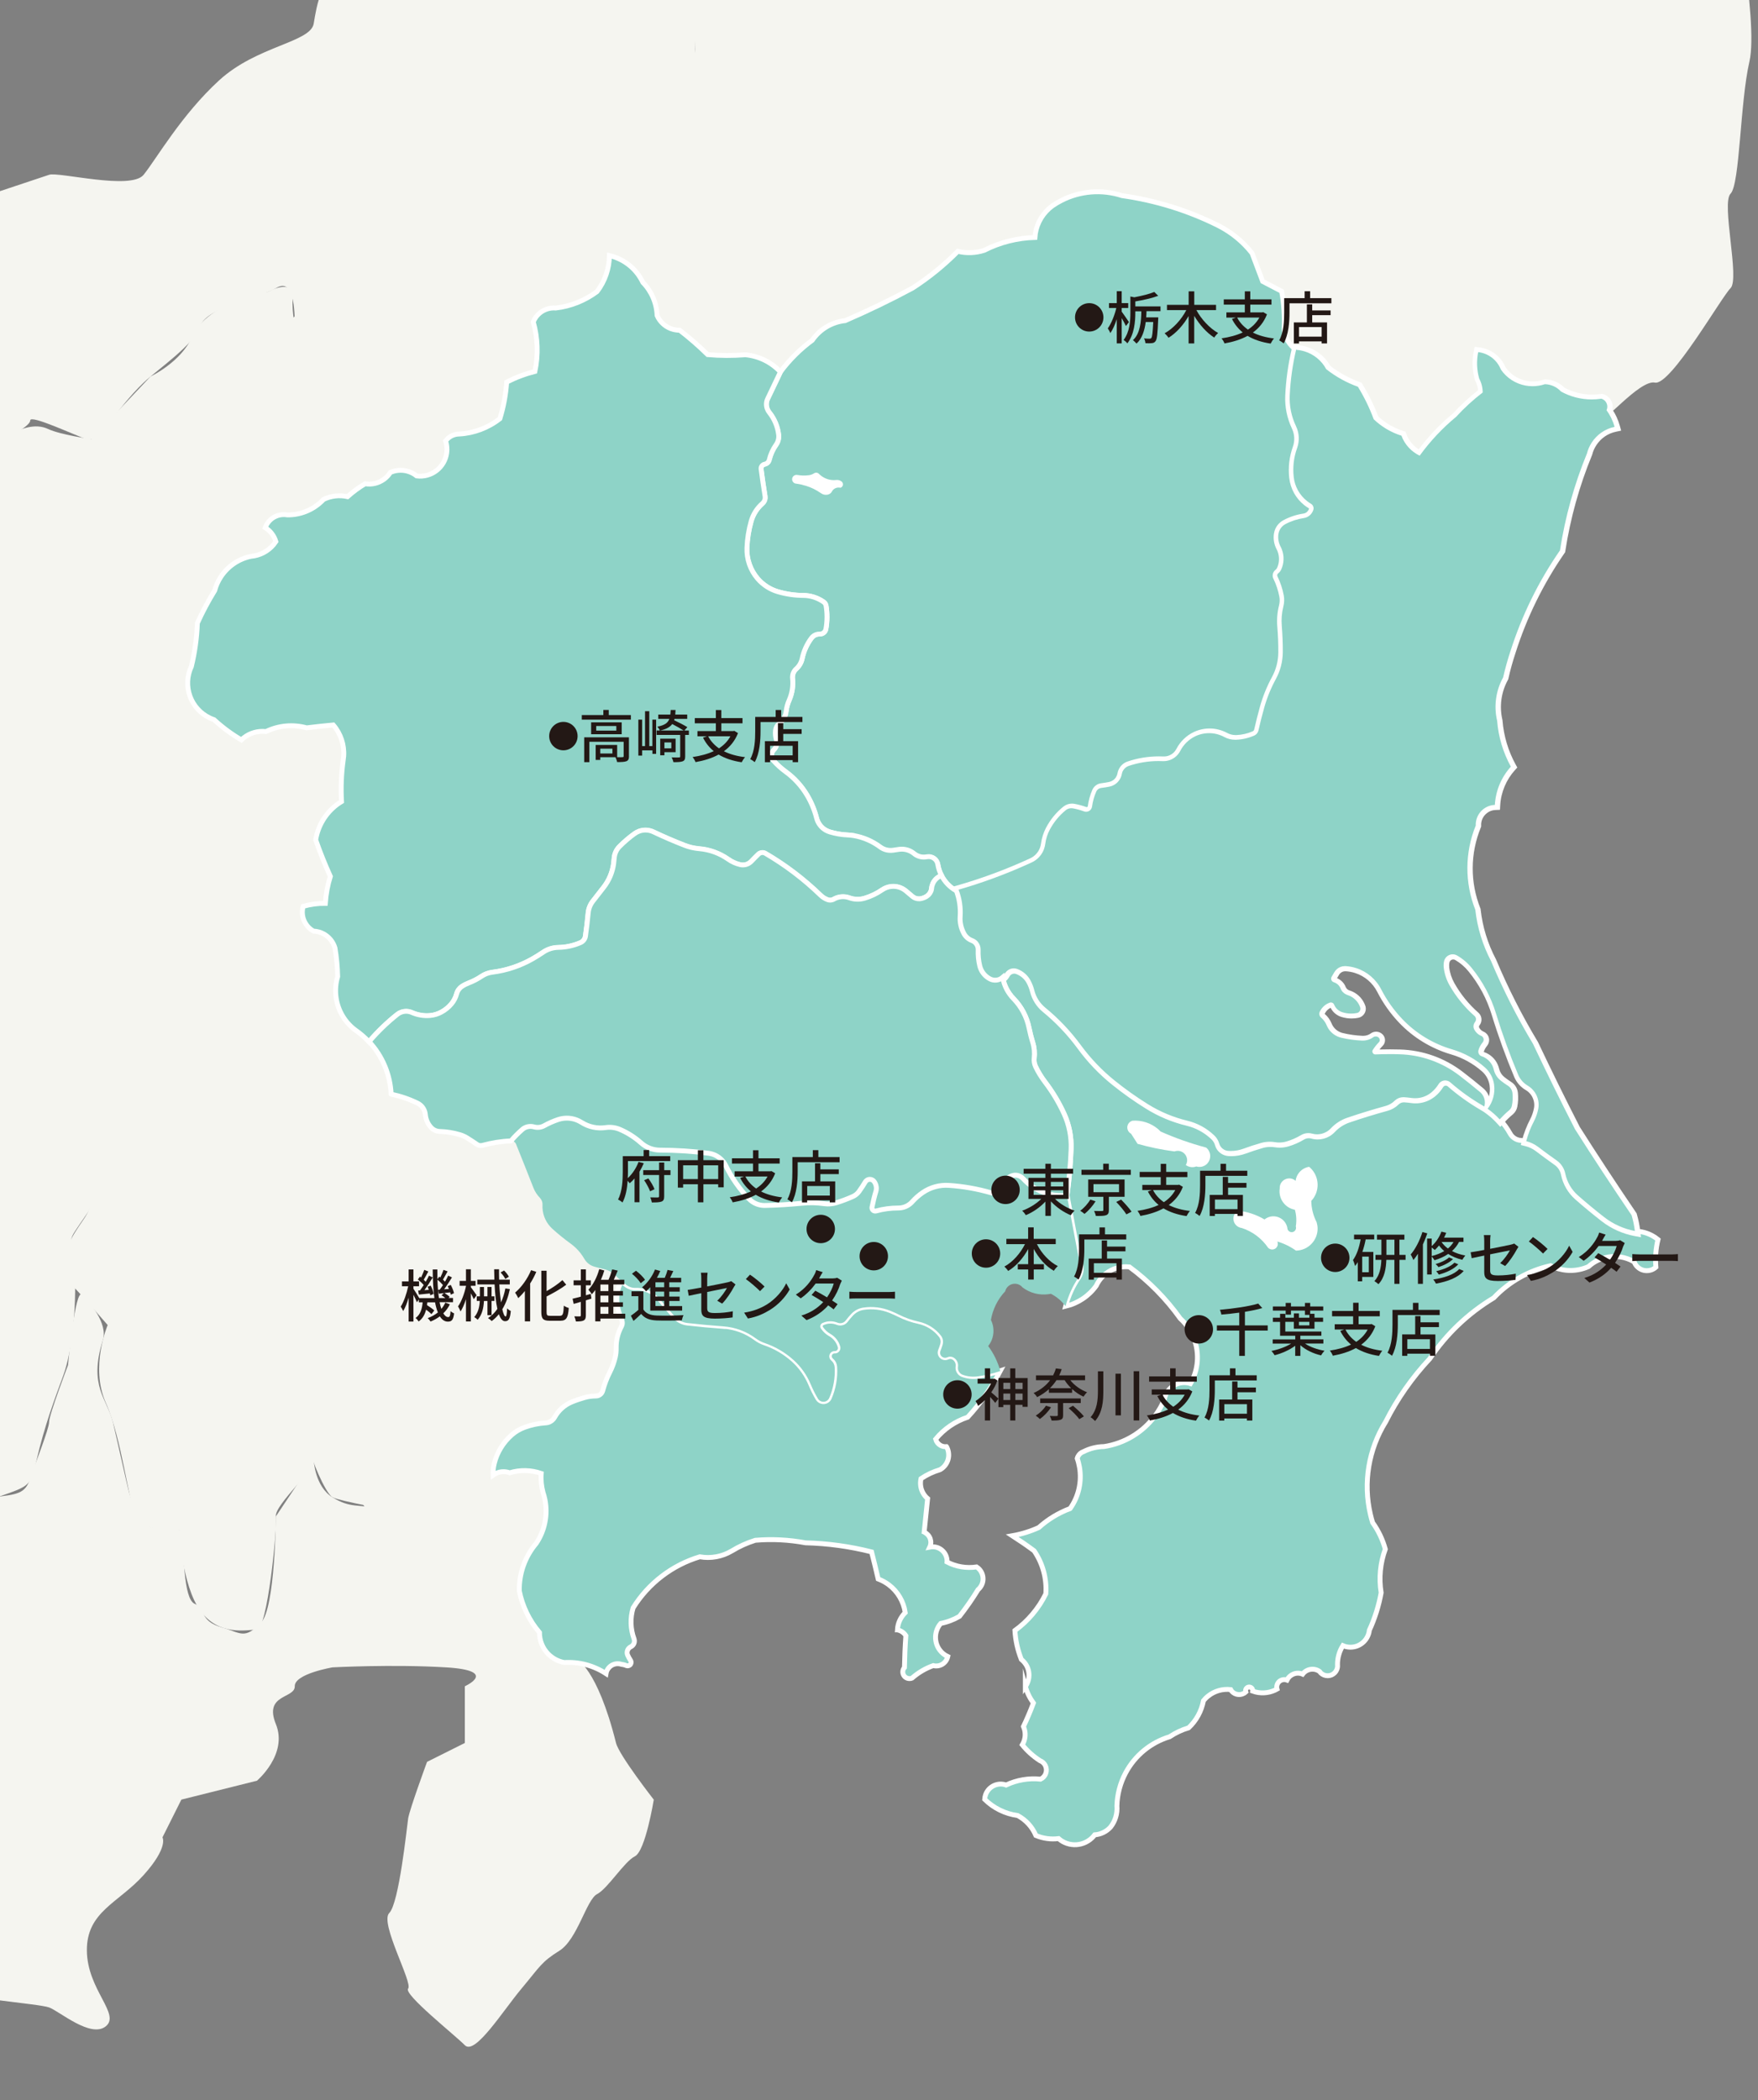 <?xml version="1.0" encoding="UTF-8"?>
<svg id="_レイヤー_2" data-name="レイヤー 2" xmlns="http://www.w3.org/2000/svg" xmlns:xlink="http://www.w3.org/1999/xlink" viewBox="0 0 360 430">
  <rect x="0" y="0" width="360" height="430" fill="#808080" stroke="none"/>
  <defs>
    <style>
      .cls-1 {
        fill: none;
      }

      .cls-2 {
        stroke: #fff;
        stroke-miterlimit: 10;
      }

      .cls-2, .cls-3 {
        fill: #8ed3c7;
      }

      .cls-4 {
        fill: #231815;
      }

      .cls-5 {
        fill: #fff;
      }

      .cls-6 {
        fill: #f5f5f0;
      }

      .cls-7 {
        clip-path: url(#clippath);
      }
    </style>
    <clipPath id="clippath">
      <rect class="cls-1" width="360" height="430"/>
    </clipPath>
  </defs>
  <g id="_デザイン" data-name="デザイン">
    <g class="cls-7">
      <g>
        <polygon class="cls-6" points="121.94 13.79 -43.38 150.67 100.99 343.69 221.43 214.09 332.23 74.61 223.63 1.21 121.94 13.79"/>
        <path class="cls-6" d="M141.62-2.89s9.62-2.83,13.57-3.56c2.69-.48,19.09-6.56,17.82-5.91-1.27.66,9.21-4.04,9.21-4.04,0,0-3.86-9.55.25-17.36,1.28-2.42,5.56-11.69,5.56-11.69,0,0,3.86-4.8,4.85-6.59,1.62-2.9,6.75-6.77,6.75-5.02,0,1.28,15.51,0,15.51,0h11.56s14.63,6.78,15.48,7.74c4.06,4.58,7.01,4.58,10.16,3.28,4.1-1.7,10.7-8.99,10.7-8.99l2.35-2.72v-22.52h19.34l11.61,7.73h15.48l3.87,11.61,3.87,7.74,6.54-5.74,9.18-7.23,7.49-2.5s10.95,16.75,11.61,19.34c.66,2.59,0,21.94,0,23.21s5.8,30.29,3.87,38.69c-1.94,8.39-1.94,25.15-3.87,27.08-1.93,1.93,1.93,17.41,0,19.34-1.93,1.93-12.27,20-15.48,19.34-3.21-.66-10.95,9.02-11.6,7.74-.66-1.28-11.6-7.74-11.6-7.74h-11.61l-11.6,11.61-7.74,3.87s-4.52-3.87-7.73-7.73c-3.22-3.87-11.61-15.47-11.61-15.47,0,0-5.14-4.53-7.73-7.74-2.59-3.21-12.26-16.13-11.61-15.47l.04.04s-7.3-8.4-11.63-7.78c-4.53.66-18.69,2.59-19.35,3.87s-3.21,9.67-11.6,11.6c-8.39,1.94-21.27,9.02-23.21,11.61-1.93,2.59-15.47,7.74-15.47,7.74,0,0-8.84,2.55-10.26,1.97-4.21-1.73-12.95-9.71-12.95-9.71l-3.87-15.48.48-14.5-4.35-12.57,7.74-7.74.73-6.45-.73-12.89Z"/>
        <path class="cls-6" d="M164.82-126.68c.66,1.28,1.93-18.07,3.86-19.35,1.94-1.28,1.78-9.51,1.78-9.51l9.83-13.7s10.14,6.11,11.61,7.74c.96,1.06,8.06,6.12,10.87,15.75,1.26,4.32,3.21,4.01,6.93,3.59,2.02-.23,5.41,0,5.41,0l3.87,11.61s-5.14,12.88-11.6,15.47c-6.46,2.59-11.6,8.39-11.6,7.74s-4.95,12.82-5.56,14.53c-3.21,8.93-1.28,13.46-1.28,13.46,0,0,1.04,12.73,2.98,14.57,2.21,2.12,11.73,7.41,9.79,6.75-1.94-.66-14.32,10-13.66,12.6.66,2.59-9.02,14.82-7.75,19.34,1.29,4.53,3.87,10.95,0,11.61-3.86.66-23.2,7.73-23.2,7.73,0,0-16.12,2.59-15.46,3.87.66,1.28,1.27,17.41,0,19.34-1.28,1.93-8.08,5.73-7.74,7.74.99,5.83,1.28,7.73,3.87,11.6,2.59,3.87,0,14.19,0,15.47s-2.59,2.59-3.87,3.87c-1.28,1.28-19.34,7.74-19.34,7.74l-7.74,15.47s0,1.93-7.74,7.74c-7.74,5.8-10.95,8.39-11.61,11.6-.66,3.21-16.75,4.53-15.48,3.87,1.27-.65-1.65-5.42-1.22-10.59.08-.96-1.26-3.34-1.26-3.34,0,0-3.33-3.48-5.27-9.28-1.94-5.8-3.87-6.46-3.87-11.6s-.66-9.67-3.87-7.74c-3.21,1.93-14.2,3.87-15.48,7.74-1.28,3.87-8.66,8.79-11.61,11.6-5.68,5.41-9.19,12.41-11.61,11.61-2.46-.82-11.61-5.14-11.61-3.87,0,1.49-7.74,5.36-7.74,3.87,0-1.28-3.87-7.74-3.87-7.74l-7.74-3.87-3.87-3.87-8.88,10.83-10.47,16.25s-1.97-2.52-3.87-7.74c-3.22-8.86-2.01-17.61-2.01-17.61l-5.73-5.6-3.87-3.87s12.27-6.46,15.48-7.74c3.22-1.28,22.56-5.15,23.22-7.74.66-2.59,11.61-11.6,11.61-11.6l11.61-3.87c1.94-.66,16.76,3.21,19.35,0,2.59-3.21,7.74-12.27,15.48-19.35,7.74-7.08,18.69-7.74,19.35-11.6.66-3.87,1.28-9.01,7.74-15.47,6.46-6.46,8.39-13.54,11.61-15.48,3.21-1.93,5.14-10.32,3.87-11.6-1.28-1.27,3.87-23.21,3.87-23.21,0,0,15.48-12.26,23.22-15.47,7.74-3.21,17.4-1.28,23.21-7.74,5.8-6.45,16.13-10.33,19.33-15.47,2.35-3.79,8.08-10.25,7.74-11.61-1.28-5.14-.66-16.75,0-15.47Z"/>
        <path class="cls-6" d="M-36.38,101.55s8.09-9.83,7.74-11.6c-.35-1.78,11.61-15.47,11.61-15.47,0,0,13.44,8.96,14.32,12.59,1.45,6.02,7.13-1.79,12.56.77,2.51,1.18,8.85,2.08,8.85,2.08l12.14-12.84s6.25-2.93,8.53-8.17c3.09-7.1,15.51-9.15,15.51-9.15,0,0,5.36-3.1,5.05,1.48-.36,5.47,2.72,13.22,2.72,13.22,0,0,1.79,8.83,5.46,11.62,3.68,2.79,2.63,9.05,3.87,11.6,1.24,2.55,3.01,4.8,0,3.87-3.02-.93-12.14,5.37-16.58,9.01-7.3,5.99-11.31,7.37-14.39,10.33-2.82,2.72-1.13,6.2-2.99,12.93-1.86,6.73-.56,5.01,1.14,9.39,1.7,4.36,10.97,9.8,10.97,9.8,0,0,7.37,4.28,6.36,2.69-1-1.59,1.45-6.48,3.87-7.73,3.23-1.68,7.74,7.73,7.74,7.73v15.47s-2.2,7.62-3.87,11.6c-1.67,3.99,2.77,1.25,3.34,9.54.67,9.79.66,14.7.66,14.7l8.42,6.71,1.11,4.88s2.61,5.48-2.96,7.33c-6.7,2.24-9.56,4.61-14.44-.61-4.88-5.22-3.49-5.03-7.74-3.87-4.25,1.16-4.14-.77-7.74,0-3.6.78-7.8,1.97-7.8,1.97,0,0,0-1.47-8.78,4.39-8.03,5.36-6.64,5.25-6.64,5.25,0,0,.1,9.65-3.87,15.47-4.84,7.1-2.87,3.4-2.48,11.55.38,7.89-.58,16.72-2.35,21.56-1.57,4.29-3.87,10.31-5.51,17.5-1.43,6.29-1.56,4.9-12.42,9.01-5.7,2.16-4.82,7.43-10.78,12.07-5.23,4.07-11.25,6.64-14.57,9.16-3.78,2.86-16.09-3.41-17.68-3.48-1.59-.07-4.68,2.86-7.74,3.87-3.06,1-7.59-9.45-7.59-9.45,0,0,1.2-11.25,3.72-13.77,11.57-11.56,11.53-7.16,5.94-17.86-1.93-3.7-14.33-5.81-11.42-10.57,2.91-4.78,5.97-8.79,1.62-14.12-1.85-2.26-4.08-1.32-6.56-8.4-2.48-7.08-2.81-6.97-8.92-10.94-6.12-3.98-4-10.43-4-10.43,0,0-.16-2.83.91-5.35,1.31-3.08,3.25-1.14,8.96-4.06,4.03-2.06,12.36-9.36,12.36-9.36,0,0,4.82-7.22,4.02-10.33-.48-1.84-5.1-4.89-5.1-4.89,0,0-2,.89-2.42-5.07-.26-3.65,2.37-5.75,4.61-12.42,2.24-6.66,1.97-10.17,3.87-11.6,1.9-1.43,5.11-4.79,3.87-7.74-1.24-2.94-3.87-7.73-3.87-7.73l-2.48-5.02,6.35-12.07,11.61-9.99s2.34-7.31,2.75-11.2c.31-2.84,1.12-15.88,1.12-15.88Z"/>
        <path class="cls-6" d="M36.72,313.27s.47,11.27,4.3,16.53c3.83,5.26,9.48,3.91,11.61,3.87,2.12-.04,4.18-20.85,3.87-23.21-.31-2.36,8.71-10.22,7.74-11.61-.97-1.39,2.32,6.93,3.87,7.73,1.55.82,12.24,2.69,12.24,2.69,0,0,2.23-4.11,3.24-6.55,1-2.44,11.61,0,11.61,0l18.04-.69s-11.44-5.62-9.3-7.71c2.87-2.81,8.83-6.62,11.72-7.44,15.01-4.3,9.85-5.11,12.93-10.69.74-1.34.56-13.6.56-13.6,0,0-10.03-2.17-13.21-6.61-5.5-7.68-9.13-11.28-9.13-11.28,0,0,2.29-10.64.49-9.53-5.27,3.25-19.84-2.08-19.84-2.08l-8.05-8.7-13.88,4.75-5.15-3.79s-2.09-5.34-7.74-3.87c-5.65,1.48-11.61,0-11.61,0l-15.48,7.74s-3.37-.13-3.87,3.87c-1.12,8.91-1.93,11.6-3.87,15.47-.72,1.44-4.26,5.61-3.87,7.73.38,2.13.07,6.13,1.54,7.64,1.47,1.51,6.57,7.38,6.57,7.38,0,0-3.67,8.54-.38,15.93,3.29,7.39,4.67,20.35,5.91,22.28,3.77,5.94,9.15,3.75,9.15,3.75Z"/>
        <path class="cls-6" d="M-40.25,353.01c.08,5.52,1.53-22.81,3.23-22.85,1.7-.04,5.96,0,12.25-4.23,1.32-.89,11.61-7.73,11.61-7.73,0,0,6.39-10.99,11.61-11.61,5.22-.61,6.7-.73,7.74-3.87,1.04-3.14,3.87-10.14,3.87-11.6s3.87-11.61,3.87-11.61c0,0,1.44-15.96,2.91-14.44,1.47,1.51,5.3,5.9,4.22,9.34-3,9.5.92,11.96,2.08,16.88,1.16,4.91,2.83,12.64,3.31,14.33,1.12,3.92,3.33,6.66,4.89,7.24,2.86,1.06,5.23-1.53,5.81,1.49.58,3.01.32,13.03,2.72,14.03,2.4,1.01.81,3.49,5.59,4.85,3.88,1.1,4.58,2.56,8.01-1.01,2.9-3.03,3.03-21.74,3.03-21.74l7.74-11.61s.19,5.49,3.87,7.73c3.68,2.24,4.96,1.35,10.28,2.33,3.14.58,3.5-4.5,5.21-6.2,1.7-1.7,10.17.27,11.61,0,1.43-.27,9.71,1.01,11.61,0,1.9-1,6.43-.69,6.43-.69,0,0,3.59,9.28,1.3,12.3-2.28,3.01-1.8,5.56-1.65,7.92.16,2.35,1.82,12.83,1.82,12.83l3.26,4.55s4.3,1.77,8.17,17.25c.63,2.51,7.73,11.6,7.73,11.6,0,0-1.7,10.52-3.87,11.6-2.17,1.08-5.53,6.58-7.73,7.73-2.21,1.16-4.02,9.29-7.74,11.61-3.72,2.32-3.95,3.21-7.74,7.74-3.8,4.52-9.52,13.73-11.61,11.6-2.09-2.13-12.62-10.45-11.61-11.6,1-1.16-5.88-13.46-3.87-15.47,2.01-2.01,3.6-17.52,3.87-19.35.27-1.82,3.87-11.6,3.87-11.6l7.74-3.87v-11.61s7.12-3.21-3.87-3.87c-10.99-.66-23.22,0-23.22,0,0,0-7.81,1.31-7.74,3.87.07,2.55-6.39,1.55-3.87,7.74,2.52,6.19-3.87,11.6-3.87,11.6l-15.48,3.87-3.87,7.73s1.28,2.01-3.87,7.73c-5.15,5.73-11.69,7.47-11.61,15.48.08,8.01,6.96,13,3.87,15.48-3.09,2.48-9.48-3.09-11.61-3.87-2.13-.77-18.76-2.01-23.22-3.87-4.45-1.86-10.17,5.34-15.48,3.87-5.3-1.46-12.16-2.71-15.48-3.87-3.33-1.16-7.74-3.87-7.74-3.87,0,0-4.37-3.98-3.87-7.73.5-3.76,0-7.74,0-7.74,0,0-10.29.2-7.74,3.87,2.55,3.67-1.15,20.08-3.87,15.47-3-5.07-4.89-11.12-4.89-11.12l1.88-17.11s4.65-1,14.62-6.58c9.83-5.51,15.56-9.32,15.48-11.6-.08-2.28-.02-9.19,0-7.74Z"/>
        <g>
          <path class="cls-2" d="M174.79,171.09c-.38-.06-.76-.1-1.14-.12-1.26-.05-2.51-.26-3.71-.62-.31-.09-.61-.23-.9-.39-.9-.54-1.56-1.41-1.82-2.43-.43-1.67-1.09-3.27-1.98-4.75-1.12-1.87-2.6-3.49-4.36-4.77-.91-.66-1.75-1.42-2.5-2.26-.27-.3-.41-.69-.41-1.09,0-.43.18-.84.49-1.14.38-.37.6-.88.61-1.42,0-.21-.03-.41-.09-.61-.19-.63-.25-1.29-.18-1.95,0,0,0,0,0,0,.06-.54.33-1.04.76-1.38.79-.63,1.3-1.55,1.42-2.55.09-.78.3-1.53.62-2.25.62-1.41.86-2.95.69-4.48-.01-.12-.02-.25,0-.37.03-.6.3-1.16.75-1.56.62-.56,1.05-1.29,1.22-2.11.32-1.52.97-2.95,1.9-4.2.07-.09.15-.18.23-.26.4-.38.93-.58,1.47-.56.33,0,.65-.11.89-.34.19-.18.32-.42.37-.68.29-1.58.3-3.2.03-4.78-.05-.3-.22-.57-.46-.74-1.22-.87-2.68-1.35-4.18-1.36-1.77-.01-3.54-.27-5.24-.77-1.6-.47-3.03-1.4-4.12-2.66-1.5-1.75-2.29-4.01-2.2-6.32.07-1.85.37-3.68.87-5.46.4-1.4,1.2-2.66,2.3-3.62.33-.28.53-.68.56-1.11,0-.12,0-.25-.02-.37-.3-1.85-.57-3.7-.81-5.56-.03-.22.02-.44.15-.62.13-.2.34-.34.58-.38.31-.06.59-.25.77-.51.08-.12.14-.25.17-.39.27-1.11.74-2.16,1.4-3.09.42-.59.6-1.31.52-2.03-.19-1.68-.86-3.27-1.92-4.59-.19-.23-.33-.49-.43-.78-.24-.67-.2-1.4.11-2.03l2.61-5.47c1.84-2.48,4.04-4.67,6.53-6.5.14-.2.28-.4.44-.59,1.56-1.93,3.83-3.16,6.3-3.42,4.69-2.03,9.3-4.25,13.8-6.67,3.35-2.16,6.46-4.69,9.26-7.52,1.79.44,3.67.36,5.42-.21,3.22-1.64,6.76-2.53,10.37-2.63.02-.27.05-.54.09-.8.37-2.29,1.63-4.33,3.51-5.69.59-.4,1.2-.77,1.83-1.09,3.84-1.96,8.31-2.31,12.41-.98,6.86.97,13.52,3.03,19.72,6.13,2.68,1.36,5.04,3.28,6.9,5.65l2.18,5.78c1.3.67,2.59,1.34,3.88,2.02.47,2.53.64,5.11.52,7.69.09,1.47.76,2.85,1.86,3.82.22.19.45.37.7.53-.73,3.08-1.17,6.22-1.32,9.39-.1,2.17.34,4.34,1.28,6.3,0,0,0,.02.01.03.66,1.4.74,3.01.22,4.47-.68,1.9-.92,3.93-.69,5.94.22,1.92,1.19,3.68,2.7,4.89.26.21.53.4.82.57.18.11.32.26.42.45.13.26.16.56.07.84-.08.25-.2.48-.36.69-.38.52-.95.86-1.59.96-1.31.2-2.58.61-3.75,1.23-.65.34-1.14.93-1.35,1.63-.04.13-.07.25-.09.38-.14.89,0,1.79.43,2.59.11.2.2.41.28.63.49,1.33.44,2.8-.15,4.09-.14.31-.35.58-.62.78-.1.08-.17.2-.19.33-.01.09,0,.19.05.28.61,1.24,1.04,2.56,1.29,3.91.14.74.11,1.5-.08,2.23-.33,1.3-.45,2.64-.33,3.98.15,1.8.22,3.61.21,5.42-.01,1.92-.5,3.8-1.42,5.48-1.01,1.85-1.81,3.81-2.38,5.85-.43,1.54-.82,3.1-1.18,4.66-.02.08-.04.15-.07.23-.15.38-.44.68-.81.84-1.17.51-2.43.8-3.71.85-.84.03-1.67-.16-2.41-.56-1.53-.82-3.32-1.01-4.98-.51-.32.1-.64.22-.94.36-1.33.63-2.41,1.69-3.09,3-.21.41-.49.78-.83,1.09-.76.69-1.76,1.05-2.78,1.01-2.36-.11-4.72.22-6.96.98-.53.18-.97.56-1.21,1.06-.09.18-.15.37-.19.57-.08.43-.24.83-.47,1.2-.47.72-1.2,1.22-2.03,1.4-.57.12-1.15.22-1.73.28-.33.04-.63.21-.84.47-.07.09-.12.18-.17.28-.43.98-.71,2.01-.86,3.07-.01.09-.03.18-.07.26-.11.31-.34.55-.64.69-.3.14-.63.15-.94.04-.73-.27-1.48-.48-2.25-.62-.48-.09-.98.02-1.39.3-.04.03-.08.06-.11.09-1.35,1.09-2.46,2.45-3.26,3.98-.48.91-.79,1.89-.92,2.91-.05.36-.13.72-.26,1.06-.45,1.21-1.35,2.19-2.52,2.73-5.01,2.32-10.2,4.23-15.51,5.73-1.3-.73-2.36-1.82-3.05-3.14-.37-.71-.62-1.48-.75-2.27-.08-.49-.35-.93-.76-1.22-.4-.29-.91-.41-1.4-.33-.03,0-.05,0-.08.01-.11.02-.22.04-.33.05-.83.08-1.66-.18-2.3-.71-.8-.66-1.83-.98-2.87-.88-.07,0-.14.01-.2.02l-1.21.18s-.02,0-.03,0c-.92.13-1.86-.11-2.6-.66-1.61-1.2-3.48-2.01-5.46-2.34Z"/>
          <path class="cls-2" d="M209.97,345.34c.62-.88.87-1.97.69-3.03-.17-1-.71-1.9-1.51-2.53-.75-1.89-1.2-3.89-1.32-5.92,2.69-1.95,4.86-4.53,6.33-7.52.22-3.12-.63-6.23-2.4-8.81-1.45-1.08-2.94-2.1-4.46-3.08,1.87-.33,3.69-.89,5.42-1.68,1.88-1.69,4.05-3,6.42-3.89,1.73-2.44,2.42-5.47,1.92-8.43-.11-.62-.26-1.24-.47-1.83.04-.15.09-.29.16-.42.24-.47.65-.82,1.15-.98,1.3-.66,2.74-1.01,4.19-1.03,4.19-.64,7.96-2.92,10.47-6.33.74-1.01,1.37-2.11,1.86-3.27.03-.2.08-.4.14-.59.33-1.05,1.07-1.93,2.05-2.43.98-.51,2.12-.61,3.17-.27,1.42-2.47,1.8-5.41,1.06-8.17-.54-1.99-1.63-3.78-3.15-5.16-2.89-4.04-6.4-7.61-10.4-10.56-1.76-.2-3.52.31-4.9,1.42-.81.65-1.46,1.48-1.9,2.43-1.51,2.11-3.74,3.6-6.27,4.2.53-2.09,1.42-4.07,2.63-5.85.49-.73.67-1.63.49-2.5-.02-.08-.03-.16-.06-.23-.23-.83-.43-1.68-.59-2.53l-2.19-11.64c.43-3.14.71-6.31.83-9.48.09-2.47-.39-4.92-1.42-7.16-1.06-2.33-2.39-4.54-3.95-6.58-.74-.97-1.39-2.02-1.91-3.13-.26-.54-.35-1.14-.28-1.73.13-1.07.03-2.16-.29-3.19-.3-.99-.56-1.99-.77-3.01-.46-2.25-1.56-4.32-3.16-5.96-1.17-1.2-1.95-2.73-2.23-4.38.06-.05.11-.1.16-.15.14-.15.26-.32.36-.5.22-.4.56-.72.97-.91.5-.23,1.08-.25,1.6-.06,1.19.44,2.17,1.31,2.75,2.44.32.61.56,1.26.73,1.93.35,1.39,1.14,2.64,2.25,3.55,2.75,2.24,5.2,4.83,7.3,7.7,1.99,2.72,4.33,5.17,6.96,7.27,2.15,1.73,4.41,3.33,6.75,4.79,2.49,1.55,5.21,2.69,8.06,3.38,2.09.5,4,1.55,5.55,3.04.47.45.81,1.02.99,1.64.15.53.5.98.98,1.24.27.15.56.24.87.26,1.06.07,2.13-.08,3.13-.45,1.18-.44,2.38-.83,3.59-1.17.93-.27,1.91-.32,2.87-.17.78.13,1.57.08,2.33-.14,1.05-.31,2.05-.75,2.99-1.31.02-.01.05-.03.07-.04.67-.38,1.46-.47,2.2-.26.97.27,2.01.15,2.89-.35.34-.19.65-.44.92-.72.93-1,2.1-1.75,3.39-2.19,2.6-.89,5.23-1.7,7.88-2.42.68-.19,1.3-.55,1.8-1.05.04-.04.07-.07.11-.1.5-.44,1.15-.66,1.81-.62.51.03,1.02.08,1.53.16,1.37.2,2.77-.16,3.88-.99.09-.07.17-.13.26-.21.55-.47,1.02-1.02,1.4-1.63.05-.07.1-.14.15-.21.28-.32.68-.52,1.1-.55.43-.03.85.11,1.17.39,2.03,1.76,4.21,3.33,6.53,4.69.14.08.28.16.41.25.24.15.48.31.71.47.9.63,1.72,1.36,2.46,2.17.8.87,1.49,1.83,2.07,2.86.35.63.94,1.09,1.63,1.29.18.05.35.08.54.09.4.03.79.09,1.18.19.89.23,1.73.63,2.46,1.19,1.25.95,2.52,1.88,3.8,2.78.89.63,1.51,1.58,1.73,2.65.36,1.75,1.28,3.33,2.62,4.51,1.73,1.52,3.51,2.99,5.33,4.41,1.84,1.44,4,2.41,6.3,2.85,1.71.03,3.36.64,4.68,1.72-.45,1.85-.59,3.76-.43,5.66-.26.24-.57.43-.91.55-.68.25-1.44.22-2.1-.08-.66-.31-1.18-.86-1.43-1.55-1.79-1.07-3.93-1.38-5.96-.87-1.27.32-2.43.95-3.4,1.83-.29.13-.59.25-.9.35-2.27.74-4.74.55-6.87-.53-4.45.98-8.5,3.27-11.63,6.58-5.22,3.14-9.69,7.39-13.09,12.45-3.62,3.86-6.67,8.22-9.05,12.94-3.51,5.65-4.64,12.47-3.12,18.95.13.56.28,1.12.45,1.67,1.18,1.65,2.06,3.49,2.6,5.44-1.04,2.86-1.34,5.93-.85,8.93-.48,2.66-1.29,5.24-2.42,7.69-.04.39-.14.76-.3,1.12-.41.95-1.18,1.69-2.14,2.07-.96.38-2.03.36-2.98-.05-.73,1.17-1.11,2.52-1.1,3.9.02.2.02.41-.02.61-.1.53-.4,1-.85,1.3-.44.31-.99.42-1.52.32-.53-.1-1-.4-1.3-.85-.55-.38-1.23-.53-1.88-.41-.63.11-1.19.46-1.57.97-.61-.26-1.29-.26-1.9-.01-.57.23-1.04.67-1.31,1.22-.39-.14-.82-.13-1.19.04-.38.17-.67.49-.81.87-.11.31-.13.64-.04.95-.12.07-.25.13-.37.19-1.45.68-3.1.76-4.61.22.03-.19-.02-.39-.13-.54-.12-.16-.29-.26-.48-.29-.19-.03-.39.02-.54.13-.16.12-.26.29-.29.48-.02.13,0,.26.04.38-.12.11-.25.21-.4.29-.46.26-1.01.32-1.52.18-.51-.14-.94-.48-1.2-.95-1.64-.19-3.3.29-4.59,1.32-.36.28-.68.61-.97.96-.4,2.13-1.46,4.07-3.04,5.55-1.38.41-2.69,1.03-3.89,1.83-3.86,1.17-7.1,3.83-9,7.39-1.11,2.09-1.73,4.4-1.79,6.76.13,1.56-.33,3.11-1.3,4.34-.84.93-2,1.5-3.25,1.59-.08.1-.16.2-.24.3-.89,1.01-2.14,1.63-3.48,1.72-1.34.09-2.67-.36-3.68-1.25-1.57.2-3.17-.02-4.64-.63-.74-1.75-2.06-3.2-3.74-4.09-2.55-.35-4.92-1.51-6.75-3.32.02-.32.08-.64.19-.95.29-.82.9-1.49,1.69-1.86.79-.37,1.69-.42,2.51-.12,2.2-1.04,4.64-1.45,7.06-1.2.49-.23.88-.65,1.06-1.17.19-.51.16-1.08-.07-1.58-.23-.49-.64-.86-1.14-1.05-1.36-.88-2.58-1.97-3.6-3.23.56-.92.73-2.03.47-3.07-.06-.23-.14-.46-.23-.68.75-1.57,1.43-3.17,2.04-4.8-.75-1.03-1.31-2.18-1.65-3.41Z"/>
          <path class="cls-5" d="M164.26,99.27c1.08.24,2.12.65,3.08,1.22.28.17.56.35.83.53.37.26.82.35,1.27.27.05,0,.09-.02.14-.03.19-.05.36-.14.5-.27.11-.09.19-.2.26-.32.13-.26.34-.48.59-.63.36-.21.78-.27,1.18-.17.19-.06.34-.19.43-.37.09-.17.1-.38.04-.56-.04-.14-.13-.26-.24-.35-.3-.24-.69-.35-1.07-.31-.17.02-.33.03-.5.03-1.16,0-2.26-.47-3.08-1.3-.15-.15-.34-.23-.55-.23-.16,0-.31.04-.44.13-.31.21-.67.34-1.04.39-.8.11-1.61.09-2.4-.05-.23-.04-.48.01-.67.15-.2.14-.33.34-.37.58-.04.23.01.48.15.67.14.2.34.33.58.37,0,0,.02,0,.03,0,.43.06.85.14,1.28.23Z"/>
          <path class="cls-2" d="M192.79,179.24c-.37-.71-.62-1.48-.75-2.27-.08-.49-.35-.93-.76-1.22-.4-.29-.91-.41-1.4-.33-.03,0-.05,0-.08.01-.11.02-.22.04-.33.05-.83.08-1.66-.18-2.3-.71-.8-.66-1.83-.98-2.87-.88-.07,0-.14.01-.2.02l-1.21.18s-.02,0-.03,0c-.92.13-1.86-.11-2.6-.66-1.61-1.2-3.48-2.01-5.46-2.34-.38-.06-.76-.1-1.14-.12-1.26-.05-2.51-.26-3.71-.62-.31-.09-.61-.23-.9-.39-.9-.54-1.56-1.41-1.82-2.43-.43-1.67-1.09-3.27-1.98-4.75-1.12-1.87-2.6-3.49-4.36-4.77-.91-.66-1.75-1.42-2.5-2.26-.27-.3-.41-.69-.41-1.09,0-.43.18-.84.49-1.14.38-.37.6-.88.61-1.42,0-.21-.03-.41-.09-.61-.19-.63-.25-1.29-.18-1.95,0,0,0,0,0,0,.06-.54.33-1.04.76-1.38.79-.63,1.3-1.55,1.42-2.55.09-.78.3-1.53.62-2.25.62-1.41.86-2.95.69-4.48-.01-.12-.02-.25,0-.37.03-.6.3-1.16.75-1.56.62-.56,1.05-1.29,1.22-2.11.32-1.52.97-2.95,1.9-4.2.07-.09.15-.18.23-.26.4-.38.93-.58,1.47-.56.33,0,.65-.11.89-.34.19-.18.32-.42.37-.68.29-1.58.3-3.2.03-4.78-.05-.3-.22-.57-.46-.74-1.22-.87-2.68-1.35-4.18-1.36-1.77-.01-3.54-.27-5.24-.77-1.6-.47-3.03-1.4-4.12-2.66-1.5-1.75-2.29-4.01-2.2-6.32.07-1.85.37-3.68.87-5.46.4-1.4,1.2-2.66,2.3-3.62.33-.28.53-.68.56-1.11,0-.12,0-.25-.02-.37-.3-1.85-.57-3.7-.81-5.56-.03-.22.02-.44.15-.62.13-.2.34-.34.58-.38.31-.06.59-.25.77-.51.08-.12.14-.25.17-.39.27-1.11.74-2.16,1.4-3.09.42-.59.6-1.31.52-2.03-.19-1.68-.86-3.27-1.92-4.59-.19-.23-.33-.49-.43-.78-.24-.67-.2-1.4.11-2.03l2.61-5.47c-1.88-2.02-4.44-3.27-7.19-3.52-2.57.2-5.14.2-7.71-.03-1.81-1.78-3.72-3.44-5.73-4.99-.64,0-1.27-.12-1.87-.35-1.24-.49-2.23-1.45-2.76-2.67-.1-2.55-1.14-4.96-2.92-6.78-1.15-2.42-3.22-4.28-5.75-5.17-.36-.13-.72-.23-1.09-.32-.03,2.67-.92,5.25-2.54,7.37-2.47,1.84-5.38,3.01-8.45,3.37-1.2-.1-2.4.28-3.32,1.06-.57.48-1.01,1.09-1.29,1.78.94,3.3,1.06,6.78.34,10.14-2,.51-3.94,1.24-5.78,2.18-.17,2.54-.64,5.06-1.39,7.49-2.39,1.88-5.31,2.98-8.35,3.15-.93.01-1.82.39-2.47,1.06-.11.11-.21.23-.3.35.26.78.34,1.61.23,2.42-.18,1.45-.94,2.76-2.09,3.65-1.15.89-2.61,1.29-4.06,1.1-1.08-.87-2.46-1.28-3.84-1.13-.54.06-1.07.2-1.56.42-.35.56-.81,1.04-1.34,1.42-1.11.79-2.49,1.12-3.83.89-1.28.76-2.48,1.65-3.59,2.64-1.66-.37-3.39-.17-4.92.57-.11.12-.22.23-.34.35-1.89,1.84-4.44,2.85-7.08,2.82-1.05-.19-2.13.05-3.01.65-.69.48-1.22,1.17-1.5,1.96,1.05.65,1.82,1.66,2.17,2.85-.14.21-.3.42-.46.62-1.16,1.38-2.83,2.25-4.63,2.4-2.53.52-4.75,2.03-6.17,4.19-.57.87-1,1.82-1.27,2.83-1.32,2.14-2.5,4.36-3.54,6.65-.11,3-.52,5.98-1.23,8.89-.9,1.9-1,4.08-.29,6.06.71,1.98,2.18,3.59,4.08,4.49.28.13.57.25.86.35,1.71,1.57,3.58,2.96,5.59,4.13.16-.15.32-.3.49-.43,1.28-1.01,2.92-1.47,4.54-1.28,2.59-1.26,5.55-1.53,8.33-.76,1.82-.23,3.64-.42,5.46-.59.2.23.38.46.55.71,1.34,1.92,1.87,4.29,1.47,6.6-.38,2.77-.49,5.58-.33,8.37-2.55,1.54-4.38,4.03-5.1,6.92-.08.31-.14.62-.19.93.89,2.54,1.89,5.03,3,7.48-.56,1.79-.9,3.65-1.03,5.52-1.53-.02-3.06.19-4.54.61-.32,1.14-.17,2.36.42,3.39.4.7.98,1.28,1.68,1.68.75.03,1.48.23,2.13.59,1.11.62,1.94,1.65,2.29,2.87.32,1.93.51,3.88.55,5.84-.77,2.57-.48,5.34.79,7.69.68,1.27,1.63,2.37,2.78,3.24,1.03.71,1.98,1.52,2.83,2.44,1.75-2.04,3.68-3.92,5.79-5.59.23-.18.48-.33.76-.43.72-.28,1.51-.26,2.21.05,1.17.51,2.44.73,3.71.62.81-.07,1.59-.3,2.31-.69.8-.43,1.52-1.01,2.1-1.71.5-.6.86-1.3,1.06-2.05.16-.62.55-1.16,1.08-1.51.43-.29.9-.52,1.38-.71.92-.35,1.79-.8,2.61-1.35.67-.46,1.44-.75,2.25-.85,2.87-.36,5.63-1.28,8.15-2.7.76-.43,1.5-.89,2.23-1.39.92-.63,2-.97,3.11-.99,1.58-.02,3.13-.36,4.58-.99.4-.18.72-.51.88-.92.05-.12.08-.24.1-.37.23-1.59.42-3.19.57-4.8.08-.86.41-1.69.94-2.37l2.22-2.85c1.09-1.39,1.79-3.05,2.04-4.8.05-.38.09-.76.12-1.14.06-.92.45-1.78,1.1-2.43.95-.95,1.96-1.82,3.05-2.61.3-.22.63-.39.97-.52.95-.34,2-.29,2.92.15,2.08.99,4.2,1.9,6.35,2.74.97.38,1.98.61,3.01.7,2.14.18,4.19.92,5.95,2.16.73.52,1.56.89,2.43,1.1.62.15,1.27.05,1.81-.28.18-.11.35-.25.5-.4.47-.5.96-.99,1.46-1.47.14-.14.32-.23.51-.28.3-.08.62-.04.89.12,4.1,2.39,7.89,5.27,11.3,8.57.41.4.91.72,1.45.92.36.14.76.12,1.11-.03.05-.02.09-.04.14-.07.1-.06.2-.11.3-.16.91-.42,1.95-.47,2.89-.13,1.01.37,2.12.4,3.15.09,1.27-.38,2.48-.96,3.57-1.71.56-.39,1.21-.63,1.89-.7,1.06-.11,2.12.21,2.95.89.46.37.9.75,1.35,1.14.4.35.93.53,1.47.5.06,0,.12-.01.18-.02.46-.07.89-.24,1.28-.48.5-.32.85-.82.98-1.39.02-.09.03-.18.04-.27.03-.36.13-.7.28-1.03.35-.74.98-1.3,1.74-1.58Z"/>
          <path class="cls-5" d="M231.63,232.14s-.05-.03-.07-.04c-.33-.19-.57-.5-.67-.87-.1-.37-.05-.76.14-1.09s.5-.57.87-.67c.22-.02.43-.02.65-.02,1.94.04,3.79.84,5.13,2.24,3.01,1.34,6.12,2.43,9.3,3.28.25.19.45.43.59.71.28.52.33,1.13.16,1.69-.17.56-.56,1.04-1.08,1.31-.52.28-1.13.33-1.69.16-.16.06-.32.1-.49.13-.58.08-1.17-.07-1.64-.42.26-.44.34-.96.21-1.46-.13-.49-.44-.92-.88-1.18-.44-.26-.96-.34-1.46-.21-.07.02-.14.04-.2.06-2.55-.33-5.08-.85-7.55-1.55l-1.33-2.07Z"/>
          <path class="cls-5" d="M269.62,250.26c.12.4.19.82.2,1.24.02,1.19-.44,2.34-1.27,3.2-.83.86-1.96,1.35-3.16,1.37-1.16-.83-2.45-1.46-3.82-1.86.08.17.11.35.1.53-.01.31-.15.6-.37.8s-.53.32-.83.3c-.31-.01-.6-.15-.8-.37-1.3-1.9-3.18-3.31-5.37-4.03-.09,0-.18-.03-.27-.05-.49-.12-.92-.44-1.18-.87-.26-.44-.34-.96-.22-1.45.12-.49.44-.92.87-1.18,1.92.2,3.78.81,5.44,1.8.37-.29.8-.5,1.26-.59.76-.15,1.54.01,2.19.44.64.43,1.08,1.1,1.23,1.86,0,.24.09.46.26.63.17.17.39.26.63.26.24,0,.46-.09.63-.26s.26-.39.26-.63c0-.1-.02-.19-.05-.29.19-1.14.13-2.3-.19-3.41-.96-.17-1.82-.71-2.4-1.5-.6-.82-.85-1.83-.7-2.83,0-.02,0-.03,0-.05-.03-.52.15-1.02.5-1.4.35-.38.83-.61,1.35-.64.52-.03,1.02.15,1.4.5.07-.55.27-1.08.6-1.53.52-.72,1.29-1.2,2.17-1.34.08.06.15.13.23.2.93.87,1.47,2.08,1.51,3.35.04,1.27-.43,2.51-1.3,3.43.03,1.52.4,3,1.09,4.35Z"/>
          <g>
            <path class="cls-3" d="M334.73,252.57c-2.36-.45-4.61-1.47-6.51-2.95-1.83-1.42-3.63-2.91-5.35-4.43-1.42-1.24-2.4-2.94-2.78-4.79-.19-.95-.74-1.78-1.53-2.34-1.29-.91-2.57-1.85-3.81-2.8-.68-.52-1.45-.89-2.28-1.1l-.49-.12.13-.49c.38-1.44.93-2.85,1.62-4.17.39-.75.67-1.56.83-2.39.2-1.06-.02-2.14-.63-3.03-.34-.49-.78-.92-1.3-1.22-.95-.56-1.71-1.43-2.14-2.44-1.73-4.11-3.27-8.36-4.58-12.63-1.03-3.35-2.67-6.42-4.88-9.14-.8-.98-1.75-1.79-2.84-2.43-.2-.12-.43-.18-.66-.18-.11,0-.22.01-.33.04-.33.09-.62.31-.79.6-.07.12-.12.25-.15.39-.08.38-.09.76-.05,1.15.14,1.2.51,2.35,1.11,3.4,1.32,2.33,3.01,4.41,5.02,6.19.27.24.43.56.47.91.04.37-.07.74-.31,1.03-.15.18-.22.42-.2.66.01.11.04.22.1.32.25.48.66.86,1.16,1.07.12.05.24.12.34.21.28.23.45.56.48.92.03.36-.08.71-.31.99-.35.42-.61.9-.76,1.43-.04.13-.02.26.04.38.06.11.16.19.28.23.32.1.64.25.93.44.96.6,1.64,1.54,1.89,2.65.18.76.61,1.46,1.22,1.95.46.38.96.73,1.46,1.05.08.05.16.11.24.17.51.41.85,1.03.92,1.68.1.92.06,1.85-.12,2.76-.1.48-.35.92-.73,1.23-.67.56-1.3,1.17-1.89,1.81l-.37.41-.37-.4c-.71-.78-1.52-1.49-2.38-2.1l-.35-.25-.33-.21c-.13-.08-.26-.16-.4-.24-2.34-1.37-4.56-2.96-6.61-4.74-.2-.18-.46-.27-.73-.27-.38.02-.65.16-.84.38-.04.04-.08.09-.11.15-.41.66-.91,1.24-1.5,1.74-.09.08-.19.15-.28.23-.98.73-2.2,1.14-3.43,1.14-.27,0-.55-.02-.82-.06-.49-.07-.99-.12-1.49-.15h-.13c-.49,0-.96.17-1.33.5l-.09.08c-.56.56-1.26.97-2.03,1.18-2.63.72-5.28,1.53-7.85,2.41-1.21.41-2.31,1.13-3.18,2.06-.3.32-.65.6-1.04.82-.64.36-1.37.55-2.11.55-.39,0-.78-.05-1.16-.16-.21-.06-.43-.09-.64-.09-.41,0-.82.11-1.17.31-1.03.62-2.08,1.08-3.16,1.39-.53.16-1.07.23-1.62.23-.31,0-.62-.03-.93-.08-.32-.05-.65-.08-.98-.08-.56,0-1.13.08-1.67.23-1.19.34-2.39.73-3.56,1.16-.89.33-1.83.5-2.78.5-.19,0-.37,0-.56-.02-.38-.03-.75-.14-1.08-.32-.59-.33-1.04-.89-1.22-1.54-.15-.54-.45-1.03-.85-1.42-1.48-1.42-3.32-2.43-5.32-2.92-2.9-.7-5.66-1.86-8.2-3.44-2.35-1.46-4.64-3.08-6.8-4.82-2.66-2.13-5.03-4.61-7.05-7.37-2.07-2.83-4.5-5.39-7.21-7.6-1.19-.97-2.05-2.33-2.42-3.82-.16-.63-.39-1.24-.69-1.82-.53-1.02-1.41-1.8-2.48-2.2-.18-.07-.37-.1-.56-.1-.23,0-.45.05-.66.14-.31.14-.57.39-.74.69-.12.22-.26.42-.44.61-.06.07-.13.13-.19.19-.29.26-.63.45-.99.57-.28.09-.58.14-.88.14-.44,0-.88-.11-1.28-.3-.11-.06-.23-.12-.34-.19-1.02-.63-1.76-1.66-2.04-2.83-.26-1.11-.37-2.26-.33-3.41.01-.38-.13-.76-.39-1.04-.15-.17-.35-.29-.56-.37-.8-.3-1.47-.88-1.89-1.63-.65-1.17-.94-2.5-.85-3.83.12-1.7-.14-3.43-.74-5.02l-.19-.51.52-.15c5.27-1.49,10.47-3.41,15.44-5.71,1.06-.49,1.86-1.36,2.26-2.45.11-.31.19-.63.23-.96.14-1.08.46-2.12.97-3.08.84-1.6,1.99-3,3.39-4.14.05-.04.1-.08.15-.11.39-.27.85-.42,1.34-.42.14,0,.28.01.43.04.79.15,1.58.36,2.33.64.08.03.17.04.25.04.11,0,.21-.02.3-.07.18-.08.31-.23.38-.41.02-.05.03-.1.04-.16.15-1.1.45-2.18.9-3.21.06-.14.14-.27.23-.39.29-.36.71-.6,1.17-.65.55-.06,1.12-.16,1.68-.28.7-.15,1.33-.58,1.72-1.18.2-.31.33-.65.4-1.01.04-.25.12-.48.23-.71.31-.62.84-1.09,1.5-1.31,2.02-.68,4.12-1.02,6.26-1.02.3,0,.59,0,.89.02h.15c.84,0,1.65-.31,2.27-.88.3-.27.54-.59.72-.95.72-1.4,1.9-2.54,3.32-3.22.33-.16.67-.29,1.02-.39.65-.19,1.33-.29,2.01-.29,1.16,0,2.32.29,3.35.85.61.33,1.29.5,1.98.5h.17c1.22-.05,2.41-.33,3.53-.81.25-.11.45-.31.55-.56.02-.05.03-.1.05-.15.35-1.56.75-3.13,1.18-4.68.58-2.06,1.39-4.07,2.42-5.95.88-1.6,1.34-3.42,1.35-5.25.01-1.78-.06-3.59-.21-5.38-.12-1.39,0-2.79.35-4.14.17-.65.19-1.35.07-2.01-.24-1.31-.66-2.59-1.25-3.78-.08-.17-.12-.37-.09-.56.03-.26.17-.5.37-.66.2-.16.37-.37.47-.6.54-1.18.59-2.49.14-3.71-.07-.2-.16-.38-.25-.57-.47-.88-.64-1.91-.48-2.9.02-.15.06-.3.1-.45.26-.82.84-1.52,1.6-1.92,1.22-.64,2.54-1.08,3.91-1.28.5-.08.96-.35,1.26-.76.12-.17.22-.35.28-.55.05-.15.04-.32-.04-.46-.05-.1-.13-.18-.23-.24-.3-.18-.59-.38-.87-.6-1.61-1.28-2.66-3.18-2.89-5.22-.23-2.07.01-4.21.72-6.17.48-1.34.41-2.8-.2-4.09-.98-2.05-1.44-4.32-1.34-6.56.15-3.18.6-6.37,1.33-9.48l.1-.42.43.03c.58.04,1.16.15,1.71.32,2.02.61,3.69,1.95,4.71,3.79,1.9,1.48,4.01,2.64,6.27,3.46l.16.06.09.15c1.29,2.1,2.38,4.33,3.25,6.64,1.53,1.44,3.39,2.53,5.39,3.17l.23.07.08.23c.58,1.56,1.68,2.83,3.12,3.62,2.11-2.85,4.56-5.43,7.29-7.69,1.58-1.72,3.37-3.37,5.26-4.84-.04-.83-.26-1.64-.64-2.37l-.02-.05v-.05c-.54-1.83-.61-3.79-.23-5.66l.09-.45.46.05c.61.07,1.19.23,1.75.47,1.5.65,2.66,1.84,3.28,3.35,1.12,1.6,2.79,2.68,4.71,3.04.44.08.9.12,1.35.12.8,0,1.59-.13,2.35-.38l.09-.03h.09c1.43.06,2.68.63,3.61,1.6,1.83.99,3.9,1.52,5.98,1.52.63,0,1.26-.05,1.88-.14l.1-.02.1.03c.13.04.26.08.38.14.51.25.92.7,1.1,1.24.15.44.16.93.02,1.38.71,1.02,1.24,2.15,1.57,3.35l.14.51-.52.11c-1.81.38-3.36,1.45-4.37,3-.41.63-.72,1.33-.9,2.06-2.63,6.4-4.47,13.04-5.52,19.81l-.02.11-.07.09c-4.37,6.32-7.77,13.24-10.1,20.56-.58,1.73-1.07,3.51-1.46,5.28l-.02.07-.03.06c-1.44,2.61-1.86,5.64-1.18,8.54.27,3.32,1.19,6.41,2.76,9.26l.17.31-.24.26c-1.87,2.07-2.99,4.74-3.15,7.53l-.03.45-.45.02c-.95.04-1.83.44-2.48,1.14-.65.7-.98,1.61-.95,2.56v.11s-.04.1-.04.1c-2.21,5.43-2.25,11.43-.09,16.89l.02.06v.07c.41,3.63,1.48,7.1,3.18,10.34,2.45,5.84,5.33,11.51,8.57,16.9,2.79,5.89,5.68,11.76,8.62,17.5,3.73,5.87,7.63,11.8,11.56,17.57l.04.06.02.07c.32,1.08.55,2.2.69,3.32l.08.68-.67-.13ZM284.58,215.37c.69,0,1.38,0,2.07.03,4.58.13,8.92,1.67,12.56,4.46,1.42,1.09,2.84,2.22,4.22,3.38.33.28.6.61.8.98.37.69.49,1.47.33,2.23.83-1.24,1.17-2.71.98-4.2-.17-1.27-.78-2.41-1.71-3.24-1.87-1.65-4.12-2.9-6.52-3.59-3.98-1.16-7.59-3.36-10.45-6.36-1.75-1.84-3.23-3.93-4.39-6.19-1.01-1.97-2.72-3.42-4.82-4.11-.67-.21-1.36-.34-2.06-.39h-.11c-.49,0-.95.17-1.31.5-.16.14-.29.3-.4.49-.19.32-.37.64-.56.95-.04.06-.05.13-.03.2.02.07.06.13.12.16.14.05.23.08.31.12.67.29,1.2.83,1.47,1.5.17.43.5.77.93.95.05.02.11.04.16.06.2.06.4.14.6.23,1.08.51,1.92,1.45,2.32,2.58.02.06.04.13.05.19.07.35,0,.73-.2,1.04-.21.31-.52.52-.88.59-.42.09-.86.13-1.29.13-.66,0-1.32-.1-1.95-.3-.1-.03-.2-.07-.3-.11-.78-.33-1.39-.95-1.7-1.74-.02-.05-.06-.09-.11-.11h-.15c-.76.26-1.39.83-1.73,1.55-.08.17-.08.31-.04.44.03.08.08.15.15.21.56.48,1.01,1.09,1.29,1.77.38.93,1.1,1.66,2.04,2.05.19.08.39.15.59.19,1.36.32,2.76.52,4.16.58h.14c.67,0,1.31-.2,1.85-.59.23-.17.51-.26.8-.26.43.02.76.17,1.01.44.2.21.3.49.31.78,0,.31-.12.61-.34.83-.44.45-.84.95-1.17,1.48l-.24.55.26-.42c1.02-.02,1.99-.04,2.95-.04Z"/>
            <path class="cls-5" d="M265.51,71.64c.54.04,1.08.14,1.61.3,1.91.58,3.52,1.89,4.46,3.65,1.96,1.54,4.15,2.76,6.49,3.6,1.29,2.11,2.38,4.34,3.24,6.66,1.61,1.54,3.55,2.69,5.67,3.36.67,1.8,2.01,3.27,3.74,4.09,2.14-2.95,4.64-5.62,7.45-7.94,1.67-1.82,3.49-3.49,5.45-4.99,0-.99-.24-1.97-.71-2.85-.5-1.76-.58-3.62-.21-5.42.55.06,1.1.21,1.61.43,1.39.6,2.48,1.73,3.03,3.13,1.18,1.73,3,2.91,5.06,3.29.48.09.96.13,1.44.13.85,0,1.7-.14,2.51-.41.03,0,.05,0,.08,0,1.23.05,2.4.59,3.23,1.5,1.94,1.07,4.1,1.62,6.29,1.62.65,0,1.31-.05,1.96-.15.1.03.2.06.29.11.4.19.71.54.85.96.15.42.12.88-.07,1.28.75,1.03,1.31,2.18,1.65,3.41-1.93.41-3.61,1.57-4.68,3.22-.44.68-.77,1.43-.97,2.21-2.62,6.38-4.48,13.05-5.53,19.86-4.4,6.35-7.82,13.33-10.16,20.69-.58,1.75-1.07,3.52-1.48,5.32-1.5,2.71-1.94,5.88-1.23,8.89.26,3.29,1.22,6.49,2.81,9.39-1.96,2.16-3.11,4.93-3.28,7.83-1.08.04-2.1.51-2.83,1.3-.73.79-1.12,1.84-1.08,2.92-2.25,5.53-2.28,11.71-.09,17.26.41,3.68,1.51,7.24,3.23,10.51,2.45,5.84,5.32,11.5,8.58,16.93,2.78,5.87,5.64,11.69,8.6,17.47,3.77,5.94,7.64,11.81,11.59,17.62.32,1.06.54,2.14.67,3.23-2.3-.44-4.45-1.41-6.3-2.85-1.82-1.42-3.6-2.89-5.33-4.41-1.34-1.18-2.26-2.76-2.62-4.51-.22-1.07-.84-2.02-1.73-2.65-1.28-.9-2.55-1.83-3.8-2.78-.73-.56-1.57-.96-2.46-1.19.37-1.41.9-2.78,1.58-4.07.41-.8.71-1.65.88-2.53.23-1.18-.03-2.41-.71-3.41-.38-.56-.88-1.02-1.46-1.37-.86-.51-1.54-1.28-1.93-2.2-1.73-4.11-3.25-8.31-4.56-12.58-1.04-3.4-2.73-6.55-4.97-9.31-.83-1.02-1.84-1.88-2.98-2.54-.28-.16-.59-.25-.91-.25-.15,0-.31.02-.46.06-.46.12-.86.42-1.1.83-.1.17-.17.35-.21.54-.09.43-.11.87-.06,1.3.15,1.26.54,2.48,1.17,3.59,1.35,2.38,3.08,4.51,5.13,6.31.17.15.28.36.3.58.02.24-.05.47-.2.66-.23.29-.34.65-.31,1.02.02.18.07.35.15.5.3.58.8,1.05,1.41,1.3.08.03.15.08.22.13.17.15.28.36.3.58.02.23-.05.45-.2.63-.39.47-.69,1.02-.86,1.61-.07.25-.04.52.08.76.12.22.32.39.56.47.29.09.57.22.82.39.84.53,1.45,1.37,1.67,2.34.2.88.69,1.66,1.39,2.23.48.39.98.75,1.51,1.08.07.04.13.09.19.13.42.33.68.82.74,1.35.09.87.06,1.75-.12,2.61-.07.37-.27.7-.56.94-.69.57-1.33,1.2-1.94,1.86-.74-.81-1.57-1.54-2.46-2.17,1.07-1.4,1.55-3.16,1.32-4.91,0-.01,0-.02,0-.04-.18-1.36-.85-2.6-1.87-3.51-1.94-1.71-4.23-2.98-6.71-3.7-3.9-1.14-7.43-3.28-10.23-6.22-1.72-1.81-3.17-3.85-4.31-6.07-1.06-2.07-2.9-3.64-5.11-4.35-.71-.23-1.44-.37-2.18-.41-.05,0-.1,0-.15,0-.6,0-1.19.22-1.64.62-.2.17-.36.38-.5.61-.18.32-.37.63-.56.94-.1.17-.14.38-.09.58.05.2.17.37.35.47.05.03.11.06.17.08.07.02.14.05.21.08.55.23.98.67,1.2,1.23s.65.99,1.2,1.23c.07.03.14.05.21.08.18.06.36.13.53.21.96.46,1.71,1.29,2.06,2.3.01.04.02.08.03.12.05.23,0,.47-.13.67s-.33.33-.56.38c-.39.08-.79.12-1.19.12-.61,0-1.21-.09-1.8-.28-.09-.03-.17-.06-.25-.09-.66-.28-1.17-.81-1.44-1.47-.07-.17-.2-.31-.38-.38-.09-.04-.18-.06-.28-.06-.08,0-.16.01-.23.04-.89.31-1.61.96-2.02,1.81,0,.02-.02.04-.03.06-.11.24-.12.52-.03.77.06.16.16.3.29.41.5.43.9.97,1.15,1.58.43,1.05,1.26,1.89,2.31,2.33.22.09.44.16.67.22,1.4.33,2.82.53,4.26.59.06,0,.11,0,.17,0,.77,0,1.52-.24,2.14-.69.15-.11.32-.16.51-.16.01,0,.03,0,.04,0,.23.01.45.11.6.28.11.12.17.28.18.45,0,.18-.07.35-.19.47-.47.48-.89,1-1.24,1.57-.08.13-.11.29-.07.45.04.15.13.28.26.37.09.06.2.09.31.09,0,0,.02,0,.02,0,.96-.04,1.93-.06,2.9-.06.68,0,1.36,0,2.04.03,4.45.12,8.74,1.65,12.27,4.35,1.42,1.09,2.82,2.21,4.2,3.36.28.23.51.52.68.83.36.66.44,1.44.22,2.16-.14-.09-.27-.17-.41-.25-2.32-1.35-4.51-2.92-6.53-4.69-.29-.26-.67-.4-1.06-.4-.04,0-.07,0-.11,0-.43.03-.82.23-1.1.55-.06.06-.11.13-.15.21-.38.61-.85,1.16-1.4,1.63-.08.07-.17.14-.26.21-.91.68-2.01,1.04-3.13,1.04-.25,0-.5-.02-.75-.05-.51-.07-1.02-.13-1.53-.16-.05,0-.11,0-.16,0-.61,0-1.2.22-1.66.63-.04.03-.08.07-.11.1-.5.5-1.12.86-1.8,1.05-2.65.73-5.28,1.54-7.88,2.42-1.29.44-2.46,1.19-3.39,2.19-.27.29-.58.53-.92.72-.58.32-1.22.49-1.87.49-.34,0-.69-.05-1.03-.14-.26-.07-.52-.11-.78-.11-.49,0-.98.13-1.42.37-.02.01-.05.03-.07.04-.94.56-1.94,1-2.99,1.31-.48.14-.98.21-1.48.21-.28,0-.57-.02-.85-.07-.35-.06-.71-.09-1.06-.09-.61,0-1.22.08-1.81.25-1.21.34-2.41.73-3.59,1.17-.84.31-1.72.47-2.61.47-.17,0-.35,0-.52-.02-.3-.02-.6-.11-.87-.26-.48-.27-.83-.72-.98-1.24-.18-.63-.52-1.19-.99-1.64-1.55-1.49-3.46-2.54-5.55-3.04-2.85-.69-5.57-1.83-8.06-3.38-2.34-1.46-4.6-3.06-6.75-4.79-2.63-2.11-4.97-4.56-6.96-7.27-2.1-2.86-4.55-5.45-7.3-7.7-1.11-.91-1.9-2.15-2.25-3.55-.17-.67-.41-1.31-.73-1.93-.58-1.13-1.56-2-2.75-2.44-.24-.09-.48-.13-.73-.13-.3,0-.59.06-.87.19-.41.19-.75.51-.97.91-.1.18-.22.35-.36.5-.05.05-.1.11-.16.15-.24.21-.52.37-.82.47-.24.08-.48.11-.72.11-.36,0-.72-.08-1.05-.25-.1-.05-.2-.11-.3-.17-.91-.57-1.57-1.47-1.81-2.52-.25-1.07-.36-2.17-.32-3.27.02-.52-.17-1.02-.52-1.4-.21-.22-.46-.4-.75-.5-.69-.26-1.27-.76-1.63-1.4-.6-1.08-.88-2.32-.79-3.55.12-1.78-.14-3.56-.77-5.23,5.31-1.5,10.5-3.42,15.51-5.73,1.17-.54,2.08-1.52,2.52-2.73.13-.34.21-.7.26-1.06.13-1.02.44-2,.92-2.91.81-1.53,1.92-2.89,3.26-3.98.04-.03.08-.06.11-.09.31-.22.68-.33,1.06-.33.11,0,.22.01.33.03.77.14,1.52.35,2.25.62.14.05.28.08.43.08.18,0,.35-.04.51-.11.3-.14.53-.38.64-.69.03-.08.05-.17.07-.26.14-1.06.43-2.09.86-3.07.04-.1.1-.19.17-.28.21-.26.51-.43.84-.47.58-.07,1.16-.16,1.73-.28.84-.18,1.57-.68,2.03-1.4.24-.36.4-.77.47-1.2.04-.2.1-.39.19-.57.25-.5.69-.88,1.21-1.06,1.97-.66,4.03-1,6.1-1,.29,0,.58,0,.87.02.06,0,.12,0,.17,0,.96,0,1.89-.36,2.6-1.01.34-.31.62-.68.83-1.09.67-1.31,1.76-2.36,3.09-3,.3-.15.62-.27.94-.36.61-.18,1.24-.27,1.87-.27,1.08,0,2.15.27,3.11.79.68.37,1.45.56,2.22.56.06,0,.13,0,.19,0,1.28-.05,2.54-.34,3.71-.85.37-.16.66-.46.81-.84.03-.07.05-.15.07-.23.35-1.56.74-3.12,1.18-4.66.57-2.03,1.37-3.99,2.38-5.85.92-1.68,1.4-3.57,1.42-5.48.01-1.81-.06-3.62-.21-5.42-.11-1.33,0-2.68.33-3.98.19-.73.21-1.49.08-2.23-.25-1.36-.69-2.67-1.29-3.91-.04-.09-.06-.18-.05-.28.02-.13.08-.25.19-.33.27-.21.48-.48.62-.78.59-1.29.65-2.76.15-4.09-.08-.22-.17-.43-.28-.63-.42-.79-.57-1.7-.43-2.59.02-.13.05-.26.09-.38.22-.7.7-1.28,1.35-1.63,1.17-.62,2.44-1.03,3.75-1.23.64-.1,1.21-.44,1.59-.96.16-.21.27-.44.36-.69.09-.28.07-.58-.07-.84-.09-.18-.24-.34-.42-.44-.29-.17-.56-.36-.82-.57-1.51-1.21-2.49-2.96-2.7-4.89-.23-2.01,0-4.04.69-5.94.52-1.46.45-3.07-.22-4.47,0,0,0-.02-.01-.03-.94-1.96-1.38-4.13-1.28-6.3.15-3.16.59-6.31,1.32-9.39M264.73,70.57l-.2.83c-.74,3.13-1.19,6.35-1.34,9.57-.11,2.33.37,4.67,1.37,6.78.56,1.19.63,2.51.19,3.73-.73,2.03-.99,4.24-.74,6.39.25,2.2,1.34,4.18,3.07,5.56.29.23.61.45.93.64.02.01.03.02.04.04.01.02.01.05,0,.08-.05.15-.12.28-.21.41-.22.3-.56.51-.93.56-1.43.21-2.79.66-4.07,1.34-.89.47-1.54,1.25-1.84,2.21-.05.17-.09.35-.12.52-.17,1.09.01,2.23.53,3.21.09.16.16.34.23.51.4,1.09.36,2.27-.12,3.32-.07.16-.19.3-.33.41-.31.24-.52.6-.56.99-.04.29.01.58.14.84.57,1.16.97,2.39,1.21,3.65.11.6.09,1.21-.06,1.8-.36,1.41-.48,2.86-.36,4.31.15,1.77.22,3.56.21,5.33-.01,1.75-.46,3.48-1.29,5.01-1.04,1.92-1.87,3.95-2.46,6.05-.43,1.55-.83,3.14-1.19,4.71,0,.03-.01.05-.02.08-.05.13-.15.23-.28.29-1.06.46-2.19.72-3.35.77-.05,0-.1,0-.15,0-.61,0-1.21-.15-1.74-.44-1.1-.59-2.34-.91-3.58-.91-.73,0-1.46.11-2.16.31-.37.11-.74.25-1.09.42-1.52.72-2.78,1.95-3.55,3.44-.16.3-.36.57-.62.81-.53.48-1.21.75-1.93.75-.04,0-.09,0-.13,0-.3-.01-.61-.02-.91-.02-2.19,0-4.34.35-6.41,1.05-.79.26-1.42.82-1.79,1.56-.13.27-.23.55-.28.84-.05.3-.16.57-.32.83-.32.5-.82.84-1.4.96-.54.11-1.09.2-1.63.27-.6.07-1.13.37-1.5.84-.12.15-.22.32-.3.5-.46,1.06-.77,2.19-.93,3.34v.05c-.03.06-.08.1-.13.13-.03.01-.06.02-.09.02-.03,0-.05,0-.08-.01-.78-.29-1.6-.51-2.42-.66-.17-.03-.34-.05-.51-.05-.58,0-1.14.17-1.62.51-.06.04-.12.09-.18.13-1.46,1.18-2.64,2.63-3.52,4.29-.53,1.02-.88,2.11-1.03,3.25-.04.29-.11.57-.21.85-.36.97-1.07,1.74-2,2.17-4.95,2.29-10.12,4.2-15.37,5.68l-1.05.3.39,1.02c.58,1.52.82,3.19.71,4.81-.1,1.43.22,2.85.91,4.11.47.85,1.24,1.51,2.15,1.85.14.05.27.14.37.25.17.18.26.43.25.68-.05,1.19.07,2.38.34,3.54.31,1.31,1.11,2.43,2.26,3.14.12.08.25.14.37.21.46.24.98.36,1.5.36.35,0,.7-.06,1.03-.16.43-.14.83-.37,1.17-.67.08-.07.15-.14.23-.22.2-.21.37-.45.51-.71.11-.21.29-.38.51-.47.14-.07.3-.1.45-.1.13,0,.26.02.38.07.96.36,1.75,1.05,2.21,1.96.28.54.5,1.12.65,1.71.4,1.59,1.32,3.04,2.59,4.08,2.68,2.19,5.08,4.72,7.13,7.51,2.04,2.79,4.44,5.3,7.14,7.46,2.18,1.75,4.48,3.38,6.85,4.85,2.58,1.61,5.39,2.79,8.35,3.5,1.91.46,3.67,1.43,5.09,2.79.34.33.59.74.72,1.2.22.79.74,1.44,1.46,1.84.39.22.84.35,1.29.38.2.01.39.02.59.02,1.01,0,2-.18,2.95-.53,1.15-.42,2.34-.81,3.52-1.15.5-.14,1.01-.21,1.53-.21.3,0,.61.02.9.07.33.05.67.08,1.01.08.6,0,1.19-.09,1.76-.25,1.13-.33,2.21-.81,3.22-1.41l.05-.03c.28-.16.6-.24.93-.24.17,0,.34.02.51.07.42.12.86.18,1.3.18.82,0,1.64-.21,2.36-.62.43-.24.82-.55,1.16-.91.82-.88,1.85-1.54,2.98-1.93,2.57-.88,5.21-1.69,7.83-2.41.85-.23,1.62-.68,2.25-1.3.02-.02.05-.04.07-.06.27-.24.63-.37.99-.37.03,0,.06,0,.09,0,.48.03.97.08,1.45.15.29.04.59.06.89.06,1.33,0,2.66-.44,3.73-1.24.1-.08.21-.16.31-.24.63-.53,1.17-1.16,1.6-1.86.02-.03.04-.05.06-.08.11-.12.26-.2.42-.21h0c.19,0,.33.05.44.15,2.07,1.8,4.32,3.41,6.68,4.79.13.08.26.15.38.23l.34.21.32.23c.84.59,1.61,1.27,2.3,2.03l.74.81.74-.81c.57-.63,1.19-1.22,1.84-1.76.46-.39.78-.93.9-1.52.19-.96.23-1.94.13-2.91-.09-.8-.48-1.52-1.11-2.02-.09-.07-.18-.14-.28-.2-.49-.31-.96-.65-1.41-1.01-.52-.42-.89-1.02-1.04-1.67-.29-1.24-1.04-2.29-2.11-2.96-.33-.2-.68-.37-1.04-.49.14-.45.36-.87.67-1.24.31-.37.47-.87.43-1.36-.04-.49-.28-.94-.66-1.26-.14-.12-.3-.22-.47-.29-.39-.17-.71-.46-.91-.84-.02-.04-.04-.09-.04-.14-.01-.1.02-.21.09-.29.32-.39.47-.89.42-1.39-.05-.48-.27-.92-.63-1.23-1.97-1.73-3.63-3.77-4.92-6.06-.56-1-.92-2.08-1.05-3.21-.04-.33-.02-.66.04-.99.02-.09.05-.17.09-.24.11-.18.28-.32.49-.37.07-.02.13-.03.2-.03.14,0,.28.04.4.11,1.04.6,1.95,1.38,2.71,2.31,2.17,2.66,3.79,5.68,4.79,8.97,1.31,4.28,2.86,8.55,4.59,12.67.47,1.12,1.3,2.07,2.35,2.68.45.26.85.63,1.14,1.07.52.77.73,1.74.55,2.66-.15.79-.41,1.55-.78,2.26-.71,1.36-1.26,2.8-1.66,4.28l-.26.98.98.25c.76.19,1.47.53,2.1,1.01,1.25.95,2.54,1.9,3.83,2.81.69.48,1.16,1.2,1.33,2.03.4,1.95,1.44,3.75,2.94,5.06,1.74,1.53,3.55,3.02,5.37,4.44,1.96,1.53,4.29,2.58,6.73,3.04l1.34.25-.16-1.35c-.14-1.15-.37-2.29-.7-3.4l-.04-.15-.09-.13c-3.92-5.76-7.81-11.67-11.55-17.56-2.94-5.73-5.82-11.59-8.57-17.4l-.02-.04-.03-.04c-3.23-5.37-6.09-11.02-8.52-16.8l-.02-.04-.02-.04c-1.67-3.18-2.72-6.59-3.12-10.16v-.13s-.06-.12-.06-.12c-2.11-5.34-2.08-11.2.09-16.52l.08-.2v-.22c-.04-.82.25-1.6.81-2.2.56-.6,1.31-.95,2.13-.98l.91-.04.05-.91c.15-2.67,1.23-5.24,3.02-7.22l.48-.53-.34-.62c-1.53-2.79-2.43-5.82-2.69-8.99v-.08s-.02-.07-.02-.07c-.65-2.78-.25-5.68,1.13-8.18l.07-.13.03-.14c.39-1.76.88-3.52,1.45-5.23,2.31-7.29,5.69-14.16,10.03-20.44l.13-.19.04-.23c1.04-6.73,2.87-13.34,5.46-19.63l.03-.07.02-.07c.17-.68.46-1.33.84-1.91.93-1.44,2.37-2.43,4.05-2.78l1.04-.22-.29-1.03c-.33-1.18-.83-2.29-1.51-3.3.1-.48.08-.98-.09-1.45-.23-.67-.72-1.22-1.36-1.53-.15-.07-.3-.13-.46-.17l-.2-.06-.21.03c-.6.09-1.21.14-1.81.14-1.98,0-3.94-.49-5.68-1.42-1.01-1.03-2.36-1.63-3.81-1.69h-.1s-.18,0-.18,0l-.17.06c-.71.24-1.45.36-2.19.36-.42,0-.85-.04-1.26-.12-1.77-.33-3.32-1.32-4.36-2.79-.67-1.61-1.92-2.88-3.52-3.57-.6-.26-1.24-.43-1.89-.51l-.91-.11-.18.9c-.4,1.95-.32,3.98.23,5.89l.03.1.05.09c.31.59.51,1.24.57,1.91-1.82,1.44-3.55,3.03-5.12,4.73-2.63,2.18-4.99,4.65-7.05,7.37-1.15-.74-2.04-1.83-2.52-3.14l-.17-.46-.46-.15c-1.89-.6-3.66-1.63-5.12-2.98-.87-2.3-1.96-4.52-3.25-6.61l-.18-.3-.33-.12c-2.18-.79-4.22-1.91-6.05-3.32-1.09-1.91-2.84-3.3-4.95-3.94-.59-.18-1.2-.29-1.82-.34l-.85-.06h0ZM273.78,200.32c.14-.24.28-.48.42-.72.08-.14.18-.26.3-.36.27-.24.62-.37.98-.37.03,0,.06,0,.09,0,.66.04,1.31.16,1.93.36,1.98.64,3.58,2.01,4.53,3.86,1.18,2.31,2.68,4.43,4.47,6.31,2.92,3.07,6.61,5.31,10.67,6.5,2.33.68,4.51,1.88,6.33,3.49.85.75,1.39,1.78,1.54,2.89.1.76.05,1.51-.14,2.22-.06-.18-.14-.36-.23-.53-.23-.43-.54-.81-.92-1.13-1.38-1.16-2.81-2.3-4.23-3.39-3.72-2.85-8.17-4.43-12.85-4.56-.69-.02-1.38-.03-2.07-.03s-1.41.01-2.11.03c.2-.26.42-.51.65-.74.31-.31.49-.74.48-1.18,0-.41-.16-.81-.44-1.12-.34-.37-.8-.58-1.29-.61h-.02s-.06,0-.06,0c-.39,0-.77.12-1.09.35-.46.33-.99.5-1.56.5-.04,0-.08,0-.12,0-1.37-.06-2.74-.25-4.07-.57-.18-.04-.35-.1-.51-.17-.81-.34-1.44-.97-1.77-1.78-.31-.76-.8-1.44-1.42-1.97h0s.02-.05.02-.05c.25-.53.67-.95,1.19-1.2.39.78,1.04,1.39,1.85,1.74.11.05.23.09.35.13.68.21,1.38.32,2.1.32.47,0,.94-.05,1.39-.14.49-.1.92-.39,1.2-.81.28-.42.38-.92.28-1.42-.02-.08-.04-.17-.07-.25-.45-1.27-1.36-2.29-2.58-2.87-.21-.1-.44-.19-.66-.26-.04-.01-.08-.03-.12-.04-.3-.13-.54-.38-.66-.68-.32-.8-.94-1.43-1.73-1.77,0,0-.01,0-.02,0h0Z"/>
          </g>
          <path class="cls-2" d="M148.16,271.59c-2.47-.18-4.94-.41-7.41-.69-.95-.11-1.84-.56-2.49-1.26-1.12-1.21-2.2-2.45-3.24-3.73-1-1.23-2.45-2.01-4.02-2.17-.28-.03-.56-.04-.84-.03-.67.03-1.33-.18-1.87-.58-.35-.26-.69-.54-1.03-.82-.88,1.58-1.17,3.41-.81,5.18.19.96.48,1.89.87,2.79.02.05.04.11.06.16.11.38.07.79-.12,1.14-.74,1.36-1.11,2.89-1.08,4.44.01.64-.05,1.28-.2,1.91-.24,1.03-.6,2.03-1.08,2.97-.63,1.23-1.12,2.52-1.48,3.86-.07.25-.2.48-.38.66-.28.27-.65.43-1.04.42-.77,0-1.53.1-2.27.31-.88.25-1.75.54-2.6.89-1.52.62-2.78,1.74-3.57,3.18-.08.14-.17.27-.28.39-.38.43-.92.7-1.5.73-1.51.09-3,.41-4.41.93-.93.34-1.8.86-2.55,1.51-1.79,1.56-3.06,3.64-3.62,5.95-.18.75-.26,1.53-.22,2.31.21-.15.43-.28.66-.39.86-.39,1.84-.42,2.73-.09,2.11-.64,4.38-.59,6.46.13-.1,1.31.03,2.63.37,3.89.16.49.3.98.4,1.48.61,3.1-.03,6.31-1.78,8.94-2.31,2.72-3.54,6.18-3.48,9.74.63,3.15,2.05,6.08,4.13,8.52,0,1.65.64,3.24,1.8,4.41.89.9,2.03,1.5,3.27,1.74,3.02-.19,6.02.61,8.56,2.27.02-.12.05-.23.08-.34.2-.61.63-1.12,1.2-1.42.57-.29,1.24-.35,1.85-.15.35.04.69.12,1.01.26.18.07.37.08.55,0,.18-.07.32-.21.39-.39s.08-.37,0-.55c-.02-.05-.04-.09-.07-.13-.22-.34-.42-.69-.58-1.06-.14-.31-.15-.65-.03-.97.12-.33.36-.59.67-.74.31-.15.55-.41.67-.74.1-.29.1-.6,0-.89-.75-2.04-.82-4.26-.19-6.34,3.13-5.03,7.98-8.75,13.65-10.46,2.24.4,4.56-.02,6.52-1.18,1.52-.93,3.15-1.67,4.85-2.2,3.43-.29,6.89-.11,10.28.52,4.57.11,9.11.74,13.53,1.86.47,1.84.92,3.69,1.35,5.54.77.29,1.5.69,2.16,1.18,1.84,1.38,3.05,3.44,3.38,5.71-.96.94-1.53,2.2-1.6,3.54.02,0,.04,0,.06.01.69.15,1.29.57,1.67,1.17-.16,2.17-.25,4.35-.29,6.52-.24.27-.36.63-.34.99.02.36.19.7.46.94.27.24.63.36.99.34.15,0,.3-.04.44-.1,1.28-1.12,2.75-1.99,4.35-2.56.62.16,1.28.06,1.83-.26.55-.33.95-.86,1.11-1.48,0-.04.02-.07.03-.11-.36-.17-.69-.38-.99-.64-.88-.75-1.42-1.82-1.5-2.97-.09-1.15.29-2.29,1.04-3.17,1.36-.27,2.66-.76,3.85-1.45,1.37-1.75,2.64-3.57,3.8-5.47.59-.5.96-1.21,1.02-1.98.06-.77-.18-1.53-.68-2.12-.18-.21-.39-.4-.63-.55-2.08.31-4.2-.04-6.06-1.01.05-.78-.22-1.55-.74-2.13-.52-.59-1.25-.94-2.03-.98-.26-.01-.51,0-.76.05.26-.55.28-1.17.08-1.74-.21-.57-.63-1.03-1.17-1.29-.02,0-.04-.02-.06-.03l.71-6.87c-.33-.28-.61-.6-.84-.97-.58-.93-.76-2.04-.52-3.11,1.2-.81,2.51-1.42,3.89-1.83.8-.44,1.39-1.19,1.65-2.07.25-.88.14-1.83-.3-2.63,0,0,0-.01-.01-.02-.44.04-.88-.05-1.26-.27-.48-.28-.83-.74-.97-1.27,1.72-2.09,3.99-3.64,6.56-4.49,2.63-2.86,4.88-6.05,6.69-9.49-1.5.52-3.05.89-4.63,1.1-1.03.14-2.07.03-3.05-.32-.28-.1-.53-.28-.71-.53-.24-.32-.34-.72-.27-1.12.07-.48-.05-.98-.34-1.37-.15-.2-.33-.37-.55-.5-.32-.19-.7-.24-1.06-.15-.09.02-.17.05-.25.09,0,0-.01,0-.02.01-.25.11-.53.12-.79.02-.26-.1-.46-.29-.57-.54-.11-.25-.12-.53-.02-.79.16-.42.31-.84.44-1.27.16-.52.11-1.09-.14-1.57-.06-.11-.13-.22-.2-.31-1.14-1.46-2.75-2.47-4.56-2.86-1.39-.3-2.74-.78-4.02-1.42-.58-.29-1.17-.56-1.77-.8-1.76-.71-3.68-.94-5.56-.65-.94.14-1.8.6-2.45,1.29-.4.43-.78.88-1.14,1.35-.15.2-.35.35-.58.45-.35.14-.74.14-1.08,0-.94-.39-1.99-.39-2.93,0-.06.02-.11.05-.17.07-.18.09-.33.24-.4.43-.07.19-.06.4.03.59.02.04.04.07.06.11.44.64,1.01,1.18,1.69,1.56.86.49,1.5,1.31,1.77,2.27.02.06.03.13.02.19,0,.16-.08.32-.2.43s-.28.17-.44.16c-.29-.01-.57.09-.78.28-.21.19-.34.47-.35.75-.01.29.09.57.28.78.03.04.07.07.11.11.02.02.04.03.06.05.39.34.62.82.65,1.34.13,2.15-.25,4.31-1.11,6.29-.11.25-.3.46-.53.6-.3.18-.66.23-.99.14-.34-.09-.62-.3-.8-.6-.56-.94-1.05-1.92-1.47-2.93-.8-1.9-2-3.61-3.53-4.99-1.71-1.54-3.71-2.72-5.89-3.46-.66-.22-1.27-.55-1.83-.96-1.92-1.43-4.22-2.28-6.61-2.46Z"/>
          <path class="cls-3" d="M220.83,261.6c-1.21,1.78-2.09,3.76-2.63,5.85-.79-1.07-1.82-1.94-3-2.54-.16.03-.32.06-.48.08-1.89.26-3.8-.23-5.32-1.38-.33-.42-.82-.69-1.35-.75-.53-.06-1.07.09-1.49.42-.36.28-.61.68-.72,1.12-1.53,1.62-2.55,3.67-2.92,5.87.26.52.43,1.08.49,1.66.15,1.32-.22,2.64-1.05,3.68,1.14,1.54,1.98,3.27,2.48,5.11-1.5.52-3.05.89-4.63,1.1-1.03.14-2.07.03-3.05-.32-.28-.1-.53-.28-.71-.53-.24-.32-.34-.72-.27-1.12.07-.48-.05-.98-.34-1.37-.15-.2-.33-.37-.55-.5-.32-.19-.7-.24-1.06-.15-.09.02-.17.05-.25.09,0,0-.01,0-.02.01-.25.11-.53.12-.79.02-.26-.1-.46-.29-.57-.54-.11-.25-.12-.53-.02-.79.16-.42.31-.84.44-1.27.16-.52.11-1.09-.14-1.57-.06-.11-.13-.22-.2-.31-1.14-1.46-2.75-2.47-4.56-2.86-1.39-.3-2.74-.78-4.02-1.42-.58-.29-1.17-.56-1.77-.8-1.76-.71-3.68-.94-5.56-.65-.94.14-1.8.6-2.45,1.29-.4.43-.78.88-1.14,1.35-.15.2-.35.35-.58.45-.35.14-.74.14-1.08,0-.94-.39-1.99-.39-2.93,0-.06.02-.11.05-.17.07-.18.09-.33.24-.4.43-.07.19-.06.4.03.59.02.04.04.07.06.11.44.64,1.01,1.18,1.69,1.56.86.49,1.5,1.31,1.77,2.27.02.06.03.13.02.19,0,.16-.08.32-.2.43s-.28.17-.44.16c-.29-.01-.57.09-.78.28-.21.19-.34.47-.35.75-.01.29.09.57.28.78.03.04.07.07.11.11.02.02.04.03.06.05.39.34.62.82.65,1.34.13,2.15-.25,4.31-1.11,6.29-.11.25-.3.46-.53.6-.3.18-.66.23-.99.14-.34-.09-.62-.3-.8-.6-.56-.94-1.05-1.92-1.47-2.93-.8-1.9-2-3.61-3.53-4.99-1.71-1.54-3.71-2.72-5.89-3.46-.66-.22-1.27-.55-1.83-.96-1.92-1.43-4.22-2.28-6.61-2.46-2.47-.18-4.94-.41-7.41-.69-.95-.11-1.84-.56-2.49-1.26-1.12-1.21-2.2-2.45-3.24-3.73-1-1.23-2.45-2.01-4.02-2.17-.28-.03-.56-.04-.84-.03-.67.03-1.33-.18-1.87-.58-.35-.26-.69-.54-1.03-.82-.4-.35-.79-.72-1.17-1.1-.63-.65-1.44-1.11-2.33-1.32-.68-.16-1.36-.33-2.03-.52-.87-.24-1.62-.82-2.07-1.6-.71-1.24-1.68-2.31-2.84-3.15-1.29-.93-2.52-1.94-3.7-3-.15-.14-.3-.28-.43-.43-1.11-1.22-1.69-2.83-1.6-4.48.03-.51-.15-1.02-.5-1.4-.01-.02-.03-.03-.04-.05-.58-.59-1.03-1.3-1.33-2.07-1.17-2.98-2.35-5.96-3.55-8.93-.11-.27-.33-.49-.6-.61-.15-.06-.32-.09-.48-.09.71-.84,1.49-1.62,2.32-2.34.13-.11.27-.21.42-.3.59-.33,1.29-.41,1.95-.23.71.2,1.46.11,2.11-.24.9-.5,1.85-.92,2.83-1.25.19-.06.37-.12.57-.16,1.45-.33,2.97-.06,4.23.73,1.48.94,3.25,1.31,4.98,1.06.98-.14,1.98-.01,2.89.38,1.59.68,3.05,1.61,4.34,2.76,1.06.95,2.43,1.47,3.86,1.48,3.33.01,6.65.23,9.96.64.31.04.62.11.92.22,1.14.39,2.07,1.22,2.6,2.31,1.22,2.51,2.83,4.81,4.77,6.82.81.84,1.93,1.32,3.09,1.34.05,0,.11,0,.16,0,2.51-.05,5.02-.2,7.53-.45,1.54-.15,3.09-.12,4.62.09.83.12,1.68.05,2.49-.2,1.15-.36,2.27-.78,3.37-1.27.5-.22.94-.58,1.26-1.03.45-.63.88-1.28,1.28-1.95.07-.11.15-.21.25-.29.23-.18.51-.27.8-.24.29.03.55.18.73.4.08.11.16.22.22.34.28.52.35,1.14.18,1.71-.32,1.06-.58,2.14-.8,3.23-.03.18,0,.36.1.51.1.15.25.25.43.29.1.02.21.02.31-.01,1.48-.41,3-.62,4.54-.61,1,0,1.96-.39,2.68-1.09.05-.05.1-.11.15-.16.66-.73,1.4-1.38,2.2-1.93,1.56-1.07,3.43-1.58,5.32-1.45,2.92.19,5.82.7,8.63,1.51.5.14,1.03.08,1.48-.17.19-.1.36-.24.5-.4.44-.49.79-1.05,1.02-1.67.05-.14.12-.27.2-.4.3-.47.78-.79,1.32-.91.19-.04.38-.06.57-.05.58.03,1.13.29,1.51.72.57.63,1.21,1.19,1.91,1.66,2.07,1.4,4.58,2.02,7.07,1.73l2.19,11.64c.16.85.36,1.69.59,2.53.02.08.04.15.06.23.17.86,0,1.76-.49,2.5Z"/>
          <path class="cls-2" d="M80.1,224.02c-.19-4-1.79-7.81-4.52-10.74,1.75-2.04,3.68-3.92,5.79-5.59.23-.18.48-.33.76-.43.72-.28,1.51-.26,2.21.05,1.17.51,2.44.73,3.71.62.81-.07,1.59-.3,2.31-.69.8-.43,1.52-1.01,2.1-1.71.5-.6.86-1.3,1.06-2.05.16-.62.55-1.16,1.08-1.51.43-.29.9-.52,1.38-.71.92-.35,1.79-.8,2.61-1.35.67-.46,1.44-.75,2.25-.85,2.87-.36,5.63-1.28,8.15-2.7.76-.43,1.5-.89,2.23-1.39.92-.63,2-.97,3.11-.99,1.58-.02,3.13-.36,4.58-.99.4-.18.72-.51.88-.92.05-.12.08-.24.1-.37.23-1.59.42-3.19.57-4.8.08-.86.41-1.69.94-2.37l2.22-2.85c1.09-1.39,1.79-3.05,2.04-4.8.05-.38.09-.76.12-1.14.06-.92.45-1.78,1.1-2.43.95-.95,1.96-1.82,3.05-2.61.3-.22.63-.39.97-.52.95-.34,2-.29,2.92.15,2.08.99,4.2,1.9,6.35,2.74.97.38,1.98.61,3.01.7,2.14.18,4.19.92,5.95,2.16.73.52,1.56.89,2.43,1.1.62.15,1.27.05,1.81-.28.18-.11.35-.25.5-.4.47-.5.96-.99,1.46-1.47.14-.14.32-.23.51-.28.3-.08.62-.04.89.12,4.1,2.39,7.89,5.27,11.3,8.57.41.4.91.72,1.45.92.36.14.76.12,1.11-.03.05-.02.09-.04.14-.07.1-.06.2-.11.3-.16.91-.42,1.95-.47,2.89-.13,1.01.37,2.12.4,3.15.09,1.27-.38,2.48-.96,3.57-1.71.56-.39,1.21-.63,1.89-.7,1.06-.11,2.12.21,2.95.89.46.37.9.75,1.35,1.14.4.35.93.53,1.47.5.06,0,.12-.01.18-.02.46-.07.89-.24,1.28-.48.5-.32.85-.82.98-1.39.02-.09.03-.18.04-.27.03-.36.13-.7.28-1.03.35-.74.98-1.3,1.74-1.58.68,1.32,1.74,2.42,3.05,3.14.63,1.67.89,3.45.77,5.23-.09,1.24.19,2.47.79,3.55.36.65.94,1.14,1.63,1.4.29.11.54.28.75.5.35.38.54.88.52,1.4-.04,1.1.06,2.2.32,3.27.25,1.05.9,1.95,1.81,2.52.1.06.2.12.3.17.55.28,1.19.33,1.77.14.3-.1.58-.26.82-.47.28,1.65,1.06,3.18,2.23,4.38,1.6,1.64,2.7,3.71,3.16,5.96.21,1.01.46,2.02.77,3.01.32,1.03.41,2.12.29,3.19-.07.59.03,1.19.28,1.73.53,1.11,1.17,2.15,1.91,3.13,1.56,2.04,2.88,4.24,3.95,6.58,1.02,2.25,1.51,4.7,1.42,7.16-.12,3.17-.39,6.33-.83,9.48-2.49.28-4.99-.33-7.07-1.73-.7-.47-1.34-1.03-1.91-1.66-.39-.43-.93-.69-1.51-.72-.19-.01-.39,0-.57.05-.54.12-1.02.44-1.32.91-.08.12-.15.26-.2.4-.23.61-.58,1.18-1.02,1.67-.14.16-.31.29-.5.4-.45.25-.99.31-1.48.17-2.82-.81-5.71-1.32-8.63-1.51-1.89-.13-3.76.39-5.32,1.45-.81.55-1.55,1.2-2.2,1.93-.05.05-.1.11-.15.16-.71.7-1.67,1.1-2.68,1.09-1.53,0-3.06.2-4.54.61-.1.03-.21.03-.31.01-.18-.03-.33-.14-.43-.29s-.14-.33-.1-.51c.22-1.09.48-2.17.8-3.23.17-.57.1-1.19-.18-1.71-.06-.12-.14-.23-.22-.34-.18-.23-.45-.37-.73-.4-.29-.03-.58.05-.8.24-.1.08-.19.18-.25.29-.4.67-.83,1.32-1.28,1.95-.32.45-.76.8-1.26,1.03-1.1.49-2.22.91-3.37,1.27-.8.25-1.65.32-2.49.2-1.53-.22-3.08-.25-4.62-.09-2.5.25-5.01.4-7.53.45-.05,0-.11,0-.16,0-1.17-.02-2.28-.5-3.09-1.34-1.94-2-3.55-4.31-4.77-6.82-.53-1.08-1.46-1.91-2.6-2.31-.3-.1-.61-.18-.92-.22-3.3-.42-6.63-.63-9.96-.64-1.42,0-2.79-.53-3.86-1.48-1.29-1.15-2.75-2.08-4.34-2.76-.91-.39-1.91-.52-2.89-.38-1.73.26-3.5-.12-4.98-1.06-1.26-.8-2.78-1.06-4.23-.73-.19.04-.38.1-.57.16-.98.33-1.92.75-2.83,1.25-.64.36-1.4.44-2.11.24-.65-.18-1.35-.1-1.95.23-.15.08-.29.18-.42.3-.83.72-1.61,1.5-2.32,2.34-1.96.08-3.91.39-5.81.91-.04.01-.08.02-.12.03-.37.07-.75-.01-1.05-.23-.64-.44-1.29-.87-1.95-1.28-.48-.3-1-.54-1.55-.7-1.33-.4-2.71-.62-4.1-.66,0,0-.02,0-.03,0-.66-.03-1.29-.31-1.74-.8-.68-.73-1.1-1.67-1.19-2.67-.07-.76-.44-1.46-1.02-1.95-.18-.15-.38-.28-.59-.38-1.71-.83-3.51-1.44-5.36-1.83Z"/>
        </g>
      </g>
      <g>
        <path class="cls-4" d="M112.46,150.72c0-1.61,1.3-2.91,2.91-2.91s2.91,1.3,2.91,2.91-1.3,2.91-2.91,2.91-2.91-1.3-2.91-2.91Z"/>
        <path class="cls-4" d="M129.19,146.41v.94h-10.05v-.94h4.41v-1.05h1.11v1.05h4.53ZM128.8,154.84c0,.55-.12.85-.51,1.02-.41.16-1.01.18-1.92.18-.05-.3-.2-.72-.34-1h-3.11v.56h-.94v-3.07h4.4v2.51c.51.01.96.01,1.09-.01.19,0,.24-.05.24-.2v-2.95h-7.02v4.18h-1.06v-5.09h9.16v3.87ZM127.31,147.91v2.43h-6.26v-2.43h6.26ZM126.21,148.66h-4.12v.94h4.12v-.94ZM125.41,153.29h-2.49v.99h2.49v-.99Z"/>
        <path class="cls-4" d="M133.6,147.35h.76v7.01h-.76v-.72h-2.1v1.07h-.78v-7.36h.78v5.41h.59v-7.14h.87v7.14h.63v-5.41ZM141.08,150.48h-.77v4.41c0,.55-.12.83-.51.99-.38.15-.99.18-1.89.18-.06-.29-.22-.71-.37-.98.69.02,1.32.02,1.51.01.19,0,.24-.05.24-.22v-4.39h-4.83v-.91h.66c-.09-.25-.33-.59-.51-.78,1.49-.29,2.15-.76,2.46-1.59h-2.27v-.89h2.47c.03-.28.06-.59.07-.94h1c-.01.34-.04.65-.06.94h2.45v.89h-2.61c-.02.09-.05.17-.07.27.92.43,2.07,1.02,2.71,1.42l-.62.69h.93v.91ZM140,149.58c-.56-.36-1.51-.9-2.34-1.33-.47.63-1.21,1.05-2.47,1.33h4.81ZM136.06,154.01v.64h-.86v-3.4h3.15v2.76h-2.29ZM136.06,152.02v1.21h1.41v-1.21h-1.41Z"/>
        <path class="cls-4" d="M151.13,150.1c-.62,1.59-1.62,2.8-2.89,3.72,1.2.61,2.65,1.01,4.33,1.21-.24.26-.54.75-.69,1.05-1.86-.28-3.42-.8-4.72-1.58-1.4.76-3.02,1.25-4.73,1.55-.09-.28-.38-.78-.61-1.04,1.6-.23,3.07-.62,4.34-1.21-.91-.74-1.64-1.65-2.2-2.76l.8-.28h-1.94v-1.07h3.77v-1.59h-4.31v-1.07h4.31v-1.65h1.12v1.65h4.34v1.07h-4.34v1.59h2.46l.19-.05.76.46ZM145.02,150.76c.51.99,1.26,1.8,2.21,2.47.98-.64,1.78-1.44,2.34-2.47h-4.55Z"/>
        <path class="cls-4" d="M164.32,146.79v1.05h-8.58v1.91c0,1.82-.17,4.52-1.19,6.3-.2-.18-.68-.5-.92-.62.94-1.65,1.02-4.02,1.02-5.68v-2.96h4.19v-1.42h1.13v1.42h4.34ZM160.39,149.3h3.77v.97h-3.77v1.49h3.04v4.3h-1.11v-.42h-4.63v.43h-1.06v-4.31h2.67v-3.7h1.09v1.25ZM162.32,152.71h-4.63v1.96h4.63v-1.96Z"/>
      </g>
      <g>
        <path class="cls-4" d="M203,243.63c0-1.61,1.3-2.91,2.91-2.91s2.91,1.3,2.91,2.91-1.3,2.91-2.91,2.91-2.91-1.3-2.91-2.91Z"/>
        <path class="cls-4" d="M216.04,245.48c1.02,1.01,2.57,1.93,4.01,2.41-.27.22-.61.65-.78.93-1.43-.58-2.98-1.64-4.07-2.84v2.98h-1.13v-2.93c-1.08,1.18-2.58,2.2-4,2.78-.17-.28-.5-.69-.75-.91,1.4-.5,2.91-1.41,3.91-2.42h-2.62v-4.31h3.46v-.85h-4.45v-1h4.45v-1.04h1.13v1.04h4.55v1h-4.55v.85h3.63v4.31h-2.78ZM211.66,242.93h2.4v-.93h-2.4v.93ZM211.66,244.66h2.4v-.94h-2.4v.94ZM215.19,242v.93h2.54v-.93h-2.54ZM217.73,243.71h-2.54v.94h2.54v-.94Z"/>
        <path class="cls-4" d="M224.35,245.97c-.56.92-1.44,1.93-2.27,2.58-.23-.22-.63-.49-.88-.64.81-.58,1.64-1.53,2.06-2.29l1.09.35ZM231.57,240.56h-10.11v-1.04h4.45v-1.25h1.15v1.25h4.51v1.04ZM227.07,245.04v2.74c0,.58-.13.88-.57,1.04s-1.12.16-2.1.15c-.05-.3-.21-.72-.35-1.02.7.02,1.43.02,1.62.01.21,0,.27-.05.27-.2v-2.71h-3.1v-3.54h7.45v3.54h-3.22ZM223.92,244.11h5.23v-1.65h-5.23v1.65ZM229.58,245.62c.73.75,1.69,1.79,2.14,2.48l-1.06.55c-.41-.68-1.33-1.77-2.08-2.55l1-.48Z"/>
        <path class="cls-4" d="M242.23,243.01c-.62,1.59-1.62,2.81-2.89,3.73,1.2.61,2.65,1.01,4.33,1.21-.24.26-.54.75-.69,1.05-1.86-.28-3.42-.8-4.72-1.58-1.4.76-3.02,1.25-4.73,1.55-.09-.28-.38-.78-.61-1.04,1.59-.23,3.07-.62,4.34-1.21-.91-.75-1.64-1.65-2.2-2.76l.8-.28h-1.94v-1.07h3.77v-1.59h-4.31v-1.07h4.31v-1.65h1.12v1.65h4.34v1.07h-4.34v1.59h2.46l.19-.05.76.45ZM236.12,243.68c.51.99,1.26,1.8,2.21,2.47.98-.64,1.78-1.44,2.34-2.47h-4.55Z"/>
        <path class="cls-4" d="M255.42,239.71v1.05h-8.58v1.91c0,1.82-.17,4.52-1.19,6.3-.2-.17-.67-.5-.92-.62.94-1.65,1.02-4.02,1.02-5.68v-2.96h4.19v-1.42h1.13v1.42h4.34ZM251.48,242.21h3.77v.97h-3.77v1.49h3.04v4.3h-1.11v-.42h-4.63v.43h-1.06v-4.31h2.67v-3.7h1.09v1.25ZM253.42,245.62h-4.63v1.96h4.63v-1.96Z"/>
      </g>
      <g>
        <path class="cls-4" d="M199,256.66c0-1.61,1.3-2.91,2.91-2.91s2.91,1.3,2.91,2.91-1.3,2.91-2.91,2.91-2.91-1.3-2.91-2.91Z"/>
        <path class="cls-4" d="M212.35,254.76c.94,1.88,2.53,3.6,4.27,4.48-.26.22-.64.66-.81.96-1.67-.94-3.1-2.58-4.12-4.47v3.11h2.08v1.09h-2.08v2.06h-1.14v-2.06h-2.13v-1.09h2.13v-3.1c-1.02,1.88-2.47,3.52-4.1,4.49-.17-.27-.54-.67-.77-.9,1.69-.9,3.26-2.68,4.21-4.58h-3.81v-1.09h4.46v-2.35h1.14v2.35h4.51v1.09h-3.84Z"/>
        <path class="cls-4" d="M230.63,252.74v1.05h-8.58v1.91c0,1.82-.17,4.52-1.19,6.3-.2-.18-.67-.5-.92-.62.94-1.65,1.02-4.02,1.02-5.68v-2.96h4.19v-1.42h1.13v1.42h4.34ZM226.7,255.24h3.77v.97h-3.77v1.49h3.04v4.3h-1.11v-.42h-4.63v.43h-1.06v-4.31h2.67v-3.7h1.09v1.25ZM228.63,258.65h-4.63v1.96h4.63v-1.96Z"/>
      </g>
      <g>
        <path class="cls-4" d="M193.15,285.52c0-1.61,1.3-2.91,2.91-2.91s2.91,1.3,2.91,2.91-1.3,2.91-2.91,2.91-2.91-1.3-2.91-2.91Z"/>
        <path class="cls-4" d="M204.26,282.68c-.31.84-.76,1.66-1.27,2.41.41.33,1.23,1.07,1.46,1.28l-.64.88c-.23-.3-.68-.82-1.06-1.22v4.82h-1.07v-4.17c-.45.47-.92.86-1.39,1.19-.09-.28-.37-.8-.52-1,1.22-.77,2.46-2.12,3.17-3.57h-2.75v-.98h1.49v-2.14h1.07v2.14h.72l.19-.04.61.4ZM210.44,282.16v5.9h-1.04v-.42h-1.49v3.21h-1.04v-3.21h-1.42v.48h-.99v-5.96h2.41v-1.97h1.04v1.97h2.53ZM205.46,283.13v1.29h1.42v-1.29h-1.42ZM206.88,286.66v-1.32h-1.42v1.32h1.42ZM207.92,283.13v1.29h1.49v-1.29h-1.49ZM209.41,286.66v-1.32h-1.49v1.32h1.49Z"/>
        <path class="cls-4" d="M219.16,282.59c.83,1.06,2.13,1.99,3.45,2.48-.24.21-.57.63-.73.9-.83-.36-1.63-.91-2.34-1.56v.77h-4.75v-.73c-.68.59-1.46,1.15-2.41,1.62-.15-.28-.49-.66-.73-.84,1.51-.67,2.62-1.61,3.39-2.63h-2.89v-.98h3.5c.24-.48.44-.95.57-1.43l1.19.15c-.14.43-.31.86-.51,1.28h5.3v.98h-3.03ZM215.22,288.15c-.57.91-1.47,1.82-2.27,2.4-.19-.19-.61-.54-.85-.69.79-.5,1.61-1.26,2.08-2.03l1.04.31ZM217.7,287.29v2.49c0,.52-.12.78-.52.92-.41.15-.98.16-1.83.16-.07-.28-.23-.67-.38-.94.62.04,1.25.04,1.42.02.17-.01.23-.05.23-.2v-2.46h-3.61v-.94h8.3v.94h-3.61ZM219.36,284.24c-.52-.5-.98-1.06-1.35-1.65h-1.66c-.38.58-.83,1.14-1.35,1.65h4.37ZM219.72,287.83c.77.65,1.76,1.55,2.24,2.18l-.94.57c-.43-.62-1.39-1.57-2.18-2.25l.88-.5Z"/>
        <path class="cls-4" d="M225.94,280.78v3.95c0,2.22-.17,4.49-1.69,6.23-.21-.24-.64-.61-.92-.78,1.34-1.53,1.5-3.49,1.5-5.45v-3.95h1.11ZM229.54,281.27v8.53h-1.11v-8.53h1.11ZM233.29,280.76v10.08h-1.14v-10.08h1.14Z"/>
        <path class="cls-4" d="M244.16,284.9c-.62,1.59-1.62,2.81-2.89,3.73,1.2.61,2.65,1.01,4.33,1.21-.24.26-.54.74-.69,1.05-1.86-.28-3.42-.8-4.72-1.58-1.4.76-3.02,1.25-4.73,1.55-.09-.28-.38-.78-.61-1.04,1.59-.23,3.07-.62,4.34-1.21-.91-.75-1.64-1.65-2.2-2.76l.8-.28h-1.94v-1.07h3.77v-1.6h-4.31v-1.07h4.31v-1.65h1.12v1.65h4.34v1.07h-4.34v1.6h2.46l.19-.05.76.45ZM238.05,285.57c.51.99,1.26,1.8,2.21,2.47.98-.64,1.78-1.44,2.34-2.47h-4.55Z"/>
        <path class="cls-4" d="M257.35,281.6v1.05h-8.58v1.91c0,1.82-.17,4.52-1.19,6.3-.2-.17-.67-.5-.92-.62.94-1.65,1.02-4.02,1.02-5.68v-2.96h4.19v-1.42h1.13v1.42h4.34ZM253.41,284.1h3.77v.97h-3.77v1.49h3.04v4.3h-1.11v-.42h-4.63v.43h-1.06v-4.31h2.67v-3.7h1.09v1.25ZM255.35,287.51h-4.63v1.96h4.63v-1.96Z"/>
      </g>
      <g>
        <path class="cls-4" d="M270.52,257.54c0-1.61,1.3-2.91,2.91-2.91s2.91,1.3,2.91,2.91-1.3,2.91-2.91,2.91-2.91-1.3-2.91-2.91Z"/>
        <path class="cls-4" d="M277.29,252.8h4.12v.98h-1.75c-.17.88-.4,1.75-.68,2.56h2.25v5.12h-2.28v.9h-.91v-3.94c-.17.29-.35.56-.55.8-.06-.28-.28-.93-.43-1.22.77-1.04,1.27-2.57,1.57-4.23h-1.35v-.98ZM280.3,257.3h-1.35v3.2h1.35v-3.2ZM287.84,257.96h-1.26v4.92h-1.04v-4.92h-1.65c-.06,1.75-.36,3.68-1.62,4.98-.19-.18-.58-.49-.83-.63,1.11-1.15,1.37-2.86,1.43-4.35h-1.2v-1.02h1.21v-3.12h-.9v-1.01h5.61v1.01h-1.02v3.12h1.26v1.02ZM285.55,256.94v-3.12h-1.64v3.12h1.64Z"/>
        <path class="cls-4" d="M292.28,252.54c-.26.76-.56,1.52-.9,2.27v8.07h-1.02v-6.17c-.3.48-.61.91-.93,1.29-.09-.27-.38-.87-.55-1.14.97-1.13,1.86-2.85,2.4-4.6l1,.28ZM298.78,254.3c-.37.72-.86,1.34-1.44,1.86.76.41,1.67.72,2.72.91-.19.22-.47.62-.59.88-1.14-.26-2.11-.69-2.91-1.2-.81.56-1.77.98-2.81,1.29-.1-.2-.37-.55-.57-.77v3.69h-.94v-7.36h.94v1.55c.84-.75,1.57-1.83,1.99-2.97l.99.24c-.13.34-.28.66-.45.99h3.98v.87h-.91ZM293.18,257.18c.95-.23,1.83-.57,2.57-1.02-.43-.36-.78-.75-1.07-1.14-.28.35-.57.65-.86.92-.14-.13-.42-.35-.64-.51v1.76ZM299.74,260.22c-1.16,1.37-3.28,2.18-5.69,2.61-.12-.26-.35-.63-.56-.85,2.25-.33,4.31-1,5.32-2.14l.93.38ZM297.54,257.8c-.72.72-1.89,1.3-2.97,1.65-.14-.19-.38-.47-.59-.63,1-.28,2.14-.78,2.75-1.36l.81.34ZM298.63,258.87c-.9.99-2.43,1.69-3.99,2.11-.13-.21-.35-.51-.54-.7,1.44-.33,2.96-.93,3.73-1.74l.8.33ZM295.21,254.3h-.01c.31.48.75.93,1.3,1.34.47-.38.85-.83,1.15-1.34h-2.44Z"/>
        <path class="cls-4" d="M307.21,258.62c.83-.76,1.64-1.94,1.98-2.6-.27.06-2.15.43-4.04.81v3.29c0,.77.26,1.03,1.59,1.03s2.49-.13,3.66-.36l-.05,1.26c-1.01.14-2.27.24-3.64.24-2.38,0-2.77-.61-2.77-1.85v-3.36c-1.11.23-2.1.43-2.57.54l-.22-1.21c.54-.07,1.6-.26,2.79-.48v-1.85c0-.37-.02-.84-.08-1.19h1.37c-.05.35-.08.83-.08,1.19v1.62c1.85-.36,3.71-.73,4.21-.85.29-.07.54-.14.71-.23l.87.67c-.09.14-.23.36-.33.54-.52.97-1.5,2.49-2.4,3.39l-1.01-.59Z"/>
        <path class="cls-4" d="M317.29,259.45c1.87-1.15,3.33-2.9,4.04-4.39l.71,1.27c-.84,1.5-2.27,3.1-4.09,4.21-1.18.72-2.65,1.41-4.46,1.73l-.78-1.2c1.94-.29,3.46-.94,4.58-1.63ZM316.9,255.73l-.92.94c-.61-.62-2.05-1.88-2.91-2.47l.85-.91c.83.55,2.33,1.76,2.98,2.43Z"/>
        <path class="cls-4" d="M332.71,254.52c-.1.2-.24.49-.33.72-.29.97-.86,2.2-1.65,3.34.43.28.83.54,1.12.75l-.81,1.07c-.28-.23-.66-.51-1.11-.81-1.04,1.18-2.46,2.26-4.44,3.02l-1.06-.93c2.05-.62,3.47-1.68,4.48-2.76-.86-.56-1.76-1.11-2.39-1.46l.77-.87c.65.34,1.55.85,2.4,1.36.64-.92,1.16-2.01,1.37-2.83h-3.7c-.77,1.06-1.82,2.18-3.06,3.03l-1-.76c2.03-1.25,3.18-2.93,3.73-3.97.15-.23.36-.71.44-1.05l1.33.42c-.22.35-.48.79-.59,1.02l-.14.26h2.83c.33,0,.65-.05.87-.13l.94.58Z"/>
        <path class="cls-4" d="M334.26,256.78c.37.03,1.09.07,1.72.07h6.32c.57,0,1.02-.05,1.3-.07v1.43c-.26-.01-.78-.05-1.29-.05h-6.33c-.65,0-1.34.02-1.72.05v-1.43Z"/>
      </g>
      <g>
        <path class="cls-4" d="M242.58,272.19c0-1.61,1.3-2.91,2.91-2.91s2.91,1.3,2.91,2.91-1.3,2.91-2.91,2.91-2.91-1.3-2.91-2.91Z"/>
        <path class="cls-4" d="M259.59,272.44h-4.67v5.18h-1.15v-5.18h-4.58v-1.06h4.58v-2.61c-1.23.17-2.49.3-3.67.4-.03-.3-.17-.73-.29-.98,2.78-.25,5.98-.7,7.84-1.28l.84.92c-1.01.31-2.25.55-3.56.77v2.78h4.67v1.06Z"/>
        <path class="cls-4" d="M267.24,275.1c1.02.7,2.54,1.23,3.99,1.47-.23.24-.55.66-.69.95-1.55-.34-3.16-1.1-4.25-2.08v2.18h-1.06v-2.07c-1.13.86-2.78,1.58-4.21,1.94-.14-.26-.44-.65-.66-.88,1.4-.27,2.97-.83,4.03-1.5h-3.77v-.86h4.62v-.75h-3.11v-2.84h-1.47v-.85h1.47v-.8h1.08v.8h1.75v-.89h1.04v.89h2.13v-.58h-.91v-.88h-2.86v.83h-1.08v-.83h-2.62v-.85h2.62v-.73h1.08v.73h2.86v-.73h1.08v.73h2.67v.85h-2.67v.65h.88v.8h1.76v.85h-1.76v1.41h-4.23v-1.41h-1.75v1.99h7.39v.85h-4.31v.75h4.72v.86h-3.77ZM266,270.65v.72h2.13v-.72h-2.13Z"/>
        <path class="cls-4" d="M281.63,271.56c-.62,1.62-1.62,2.85-2.89,3.78,1.2.62,2.65,1.03,4.33,1.23-.24.26-.54.76-.69,1.06-1.86-.28-3.42-.82-4.72-1.61-1.4.77-3.02,1.26-4.73,1.57-.09-.28-.38-.79-.61-1.05,1.6-.24,3.07-.63,4.34-1.23-.91-.76-1.64-1.68-2.2-2.8l.8-.28h-1.94v-1.09h3.77v-1.62h-4.31v-1.09h4.31v-1.68h1.12v1.68h4.34v1.09h-4.34v1.62h2.46l.19-.05.76.46ZM275.52,272.24c.51,1.01,1.26,1.83,2.21,2.51.98-.65,1.78-1.47,2.34-2.51h-4.55Z"/>
        <path class="cls-4" d="M294.82,268.2v1.06h-8.58v1.94c0,1.84-.17,4.59-1.19,6.4-.2-.18-.68-.51-.92-.63.94-1.68,1.02-4.08,1.02-5.77v-3h4.19v-1.44h1.13v1.44h4.34ZM290.89,270.75h3.77v.98h-3.77v1.51h3.04v4.36h-1.11v-.43h-4.63v.44h-1.06v-4.38h2.67v-3.76h1.09v1.26ZM292.82,274.21h-4.63v1.99h4.63v-1.99Z"/>
      </g>
      <g>
        <path class="cls-4" d="M131.83,238.19c-.24.57-.54,1.15-.88,1.72v6.25h-1.01v-4.87c-.31.37-.65.71-1,.99-.09-.14-.26-.34-.41-.51-.1,1.51-.38,3.21-1.06,4.45-.2-.2-.66-.5-.91-.61.88-1.66.97-4.03.97-5.71v-3.17h4.27v-1.25h1.13v1.25h4.32v1h-8.66v2.18c0,.41-.01.85-.04,1.32.99-.88,1.8-2.2,2.21-3.33l1.07.28ZM137.29,240.6h-1.28v4.35c0,.61-.13.91-.52,1.07-.41.16-1.04.19-2,.19-.05-.29-.19-.75-.34-1.04.69.02,1.36.01,1.55.01.2,0,.27-.06.27-.25v-4.34h-3.25v-.99h3.25v-1.57h1.05v1.57h1.28v.99ZM132.77,241.29c.51.69,1.04,1.59,1.26,2.21l-.91.42c-.22-.62-.73-1.57-1.22-2.27l.87-.36Z"/>
        <path class="cls-4" d="M148.2,237.54v5.57h-1.13v-.63h-3.03v3.7h-1.13v-3.7h-3.02v.69h-1.08v-5.62h4.1v-2.03h1.13v2.03h4.16ZM142.91,241.42v-2.82h-3.02v2.82h3.02ZM147.07,241.42v-2.82h-3.03v2.82h3.03Z"/>
        <path class="cls-4" d="M158.74,240.23c-.62,1.6-1.62,2.81-2.89,3.73,1.2.61,2.65,1.01,4.33,1.21-.24.26-.54.75-.69,1.05-1.86-.28-3.42-.8-4.72-1.58-1.4.76-3.02,1.25-4.73,1.55-.09-.28-.38-.78-.61-1.04,1.59-.23,3.07-.62,4.34-1.21-.91-.75-1.64-1.65-2.2-2.76l.8-.28h-1.94v-1.07h3.77v-1.59h-4.31v-1.07h4.31v-1.65h1.12v1.65h4.34v1.07h-4.34v1.59h2.46l.19-.05.76.45ZM152.63,240.89c.51.99,1.26,1.8,2.21,2.47.98-.64,1.78-1.44,2.34-2.47h-4.55Z"/>
        <path class="cls-4" d="M171.93,236.92v1.05h-8.58v1.91c0,1.82-.17,4.52-1.19,6.3-.2-.17-.67-.5-.92-.62.94-1.65,1.02-4.02,1.02-5.68v-2.96h4.19v-1.42h1.13v1.42h4.34ZM167.99,239.43h3.77v.97h-3.77v1.49h3.04v4.3h-1.11v-.42h-4.63v.43h-1.06v-4.31h2.67v-3.7h1.09v1.25ZM169.93,242.84h-4.63v1.96h4.63v-1.96Z"/>
      </g>
      <g>
        <path class="cls-4" d="M220.14,64.98c0-1.61,1.3-2.91,2.91-2.91s2.91,1.3,2.91,2.91-1.3,2.91-2.91,2.91-2.91-1.3-2.91-2.91Z"/>
        <path class="cls-4" d="M230.57,66.76c-.17-.38-.54-1.05-.87-1.62v5.17h-1.01v-4.96c-.37,1.13-.83,2.18-1.32,2.86-.1-.3-.35-.72-.52-.97.71-.97,1.4-2.69,1.75-4.18h-1.5v-1h1.59v-2.43h1.01v2.43h1.34v1h-1.34v.75c.33.42,1.27,1.82,1.48,2.14l-.61.8ZM234.78,63.75c-.01.4-.03.82-.07,1.23h2.48s-.01.29-.02.43c-.12,2.97-.23,4.09-.56,4.47-.2.26-.42.35-.73.38-.3.04-.8.04-1.32.01-.02-.29-.13-.7-.29-.98.49.05.92.06,1.12.06.17,0,.27-.02.37-.14.19-.22.29-1.07.4-3.28h-1.54c-.23,1.73-.75,3.43-1.89,4.42-.16-.2-.52-.56-.73-.71,1.47-1.27,1.7-3.82,1.72-5.9h-1.23v.24c0,1.82-.19,4.49-1.64,6.33-.13-.22-.52-.56-.77-.69,1.28-1.67,1.4-3.95,1.4-5.65v-3.26l.8.16c1.51-.28,3.12-.68,4.09-1.09l.81.79c-1.28.48-3.06.88-4.69,1.15v1.02h5.16v.98h-2.86Z"/>
        <path class="cls-4" d="M244.99,63.49c1.01,1.89,2.75,3.74,4.46,4.7-.26.21-.63.64-.8.93-1.54-.97-3.02-2.63-4.1-4.45v5.65h-1.15v-5.62c-1.06,1.86-2.54,3.49-4.11,4.46-.17-.27-.55-.7-.8-.92,1.76-.96,3.45-2.82,4.44-4.75h-3.96v-1.07h4.44v-2.77h1.15v2.77h4.46v1.07h-4.02Z"/>
        <path class="cls-4" d="M259.45,64.36c-.62,1.6-1.62,2.81-2.89,3.73,1.2.61,2.65,1.01,4.33,1.21-.24.26-.54.75-.69,1.05-1.86-.28-3.42-.8-4.72-1.58-1.4.76-3.02,1.25-4.73,1.55-.09-.28-.38-.78-.61-1.04,1.59-.23,3.07-.62,4.34-1.21-.91-.75-1.64-1.65-2.2-2.76l.8-.28h-1.94v-1.07h3.77v-1.59h-4.31v-1.07h4.31v-1.65h1.12v1.65h4.34v1.07h-4.34v1.59h2.46l.19-.05.76.45ZM253.34,65.02c.51.99,1.26,1.8,2.21,2.47.98-.64,1.78-1.44,2.34-2.47h-4.55Z"/>
        <path class="cls-4" d="M272.64,61.05v1.05h-8.58v1.91c0,1.82-.17,4.52-1.19,6.3-.2-.17-.67-.5-.92-.62.94-1.65,1.02-4.02,1.02-5.68v-2.96h4.19v-1.42h1.13v1.42h4.34ZM268.71,63.56h3.77v.97h-3.77v1.49h3.04v4.3h-1.11v-.42h-4.63v.43h-1.06v-4.31h2.67v-3.7h1.09v1.25ZM270.64,66.97h-4.63v1.96h4.63v-1.96Z"/>
      </g>
      <path class="cls-4" d="M176.02,257.21c0-1.61,1.3-2.91,2.91-2.91s2.91,1.3,2.91,2.91-1.3,2.91-2.91,2.91-2.91-1.3-2.91-2.91Z"/>
      <path class="cls-4" d="M165.16,251.64c0-1.61,1.3-2.91,2.91-2.91s2.91,1.3,2.91,2.91-1.3,2.91-2.91,2.91-2.91-1.3-2.91-2.91Z"/>
      <g>
        <path class="cls-4" d="M92.12,267.07c-.34.7-.78,1.3-1.34,1.84.29.5.63.77,1,.77.31,0,.43-.26.49-1.23.19.2.51.38.72.48-.16,1.3-.47,1.68-1.28,1.68-.67,0-1.21-.4-1.64-1.08-.57.42-1.2.78-1.9,1.06-.13-.19-.38-.52-.58-.7.79-.29,1.49-.68,2.08-1.16-.24-.58-.43-1.28-.58-2.07h-1.58c-.02.2-.05.38-.07.57.55.35,1.16.78,1.49,1.09l-.57.75c-.24-.24-.67-.59-1.11-.91-.24.98-.7,1.82-1.52,2.42-.14-.22-.41-.57-.64-.71,1.04-.72,1.34-1.93,1.46-3.21h-.78v-.58l-.4.56c-.14-.36-.43-.99-.71-1.54v5.5h-.98v-4.9c-.31,1.07-.7,2.08-1.12,2.75-.12-.28-.35-.69-.5-.91.63-.97,1.22-2.69,1.53-4.17h-1.28v-.99h1.37v-2.46h.98v2.46h1.15v.99h-1.15v.5c.29.42.97,1.53,1.2,1.93h3.1c-.24-1.7-.34-3.71-.35-5.87h.95c-.01.67,0,1.34.01,1.98l.37-.51c.08.06.15.12.23.17.24-.48.5-1.11.65-1.56l.84.31c-.33.57-.68,1.22-.95,1.69.15.15.3.29.41.43.26-.44.49-.87.66-1.25l.77.36c-.48.79-1.07,1.72-1.61,2.44l.99-.07c-.08-.2-.16-.4-.26-.57l.63-.26c.3.55.59,1.25.66,1.7l-.66.3c-.02-.14-.07-.3-.12-.47-.41.05-.8.08-1.18.13.38.22.85.55,1.08.79l-.24.23h.93v.86h-2.75c.1.51.22.98.36,1.37.34-.4.61-.83.81-1.28l.91.34ZM86.02,264.2c.24-.31.49-.69.75-1.08-.29-.36-.78-.81-1.2-1.14l.43-.59c.08.06.15.12.23.19.24-.5.49-1.12.65-1.57l.83.33c-.31.57-.65,1.22-.94,1.69.15.14.29.29.41.42.26-.44.49-.87.66-1.25l.77.36c-.5.84-1.13,1.83-1.7,2.6l.9-.06c-.07-.22-.16-.44-.24-.64l.63-.22c.28.54.54,1.26.59,1.7l-.68.28c-.01-.12-.05-.24-.08-.38-.8.09-1.56.17-2.25.23l-.15-.83.4-.02ZM90.06,264.05c.21-.27.43-.59.65-.93-.28-.34-.72-.77-1.13-1.09.04,1.4.14,2.67.3,3.76h1.32c-.23-.2-.52-.42-.78-.57l.49-.45-1.05.12-.16-.8.36-.02Z"/>
        <path class="cls-4" d="M97.02,266.01c-.13-.29-.37-.76-.6-1.19v5.76h-1v-4.56c-.31.99-.71,1.9-1.11,2.51-.1-.29-.35-.76-.52-1.04.68-.92,1.32-2.63,1.63-4.13v-.09h-1.3v-1h1.3v-2.38h1v2.38h.97v1h-.97v.29c.27.34,1.01,1.39,1.18,1.65l-.57.79ZM99.82,269.3v-2.92h-.72c-.07,1.35-.33,2.74-1.28,3.85-.15-.16-.48-.43-.7-.55.85-.97,1.07-2.17,1.13-3.31h-.62v-.94h.64v-1.91h.84v1.91h.71v-1.92h.84v1.92h.59v.94h-.59v2.92h-.84ZM104.41,263.96c-.34,1.61-.85,2.98-1.55,4.12.21.93.45,1.48.69,1.48.15,0,.26-.52.29-1.67.2.22.51.43.76.54-.15,1.61-.43,2.09-1.18,2.09-.54,0-.94-.54-1.27-1.43-.43.54-.91,1-1.46,1.4-.15-.16-.52-.47-.75-.61.76-.49,1.4-1.12,1.91-1.88-.3-1.33-.47-3.07-.57-5.01h-3.54v-.98h3.5c-.02-.7-.04-1.41-.05-2.12h1c-.01.71,0,1.43.02,2.12h2.18v.98h-2.14c.07,1.39.2,2.65.34,3.68.4-.85.69-1.8.9-2.86l.91.14ZM103.48,261.87c-.17-.36-.58-.93-.97-1.33l.71-.4c.4.38.81.92.99,1.28l-.73.44Z"/>
        <path class="cls-4" d="M109.82,260.42c-.35.82-.77,1.62-1.26,2.39v7.75h-1.08v-6.23c-.43.55-.9,1.05-1.35,1.47-.12-.28-.45-.86-.65-1.13,1.29-1.08,2.54-2.82,3.28-4.6l1.06.35ZM114.68,269.41c.61,0,.69-.41.78-2.07.27.2.71.4,1.01.47-.14,1.93-.45,2.62-1.72,2.62h-2.2c-1.32,0-1.7-.4-1.7-1.8v-8.44h1.08v4.17c1.21-.68,2.43-1.51,3.24-2.25l.78.94c-1.11.85-2.62,1.69-4.02,2.41v3.18c0,.66.12.78.72.78h2.03Z"/>
        <path class="cls-4" d="M121.1,265.9c-.37.12-.76.23-1.13.35v3.07c0,.57-.12.87-.44,1.05-.34.17-.84.21-1.61.21-.03-.28-.17-.75-.31-1.05.49.01.97.01,1.12.01s.21-.06.21-.22v-2.76l-1.46.42-.23-1.06c.47-.1,1.05-.26,1.69-.43v-2.33h-1.48v-1h1.48v-2.25h1.04v2.25h1.01v1h-1.01v2.05l1-.28.13.97ZM128.05,269.98h-5.1v.58h-1.05v-6.43c-.22.31-.45.61-.7.87-.14-.22-.5-.71-.71-.93.98-1,1.77-2.56,2.22-4.2l1.04.27c-.19.64-.42,1.28-.7,1.9h1.56c.29-.66.58-1.49.75-2.12l1.14.24c-.26.63-.54,1.29-.81,1.87h2.15v.97h-2.24v1.35h1.96v.93h-1.96v1.37h1.96v.92h-1.96v1.42h2.44v.98ZM124.59,263.01h-1.64v1.35h1.64v-1.35ZM124.59,265.29h-1.64v1.37h1.64v-1.37ZM122.95,269.01h1.64v-1.42h-1.64v1.42Z"/>
        <path class="cls-4" d="M131.76,268.14c.5.8,1.42,1.17,2.71,1.22,1.32.06,4.02.02,5.5-.08-.13.24-.29.75-.35,1.06-1.34.06-3.81.08-5.16.03-1.44-.06-2.45-.44-3.16-1.34-.49.48-1,.94-1.57,1.44l-.54-1.07c.47-.31,1.04-.76,1.53-1.19v-2.81h-1.4v-1h2.43v3.73ZM131.2,262.74c-.33-.58-1.11-1.39-1.79-1.94l.83-.61c.68.52,1.49,1.29,1.84,1.86l-.87.69ZM133.15,263.57c-.28.3-.56.59-.85.84-.16-.22-.57-.65-.81-.84,1.09-.85,2.08-2.21,2.64-3.63l1.08.3c-.2.48-.43.94-.69,1.4h1.61c.23-.52.45-1.14.57-1.62l1.18.23c-.21.47-.44.96-.66,1.39h2.27v.92h-2.44v1.01h2.15v.9h-2.15v1.01h2.12v.9h-2.12v1.05h2.64v.92h-6.53v-4.77ZM136.01,262.56h-1.79v1.01h1.79v-1.01ZM136.01,264.46h-1.79v1.01h1.79v-1.01ZM136.01,266.37h-1.79v1.05h1.79v-1.05Z"/>
        <path class="cls-4" d="M146.88,266.32c.83-.76,1.64-1.94,1.98-2.6-.27.06-2.15.43-4.04.82v3.29c0,.77.26,1.02,1.59,1.02s2.49-.13,3.66-.36l-.05,1.26c-1.01.14-2.27.24-3.64.24-2.38,0-2.77-.61-2.77-1.85v-3.36c-1.11.23-2.1.43-2.57.54l-.22-1.21c.54-.07,1.6-.26,2.79-.48v-1.85c0-.37-.02-.84-.08-1.19h1.37c-.05.35-.08.83-.08,1.19v1.62c1.85-.36,3.71-.73,4.21-.85.29-.07.54-.14.71-.23l.87.67c-.09.14-.23.36-.33.54-.52.97-1.5,2.49-2.4,3.39l-1.01-.59Z"/>
        <path class="cls-4" d="M156.96,267.15c1.87-1.15,3.33-2.9,4.04-4.39l.71,1.27c-.84,1.5-2.27,3.1-4.09,4.21-1.18.72-2.65,1.41-4.46,1.73l-.78-1.2c1.94-.29,3.46-.94,4.58-1.63ZM156.56,263.43l-.92.94c-.61-.62-2.05-1.88-2.91-2.47l.85-.91c.83.55,2.33,1.76,2.98,2.43Z"/>
        <path class="cls-4" d="M172.38,262.22c-.1.2-.24.49-.33.72-.29.97-.86,2.2-1.65,3.34.43.28.83.54,1.12.75l-.81,1.07c-.28-.23-.66-.51-1.11-.82-1.04,1.18-2.46,2.26-4.44,3.02l-1.06-.93c2.05-.62,3.47-1.68,4.48-2.76-.86-.56-1.76-1.11-2.39-1.46l.77-.87c.65.34,1.55.85,2.4,1.36.64-.92,1.16-2.01,1.37-2.83h-3.7c-.77,1.06-1.82,2.18-3.06,3.03l-1-.76c2.03-1.25,3.18-2.93,3.73-3.97.15-.23.36-.71.44-1.05l1.33.42c-.22.35-.48.79-.59,1.02l-.14.26h2.83c.33,0,.65-.05.87-.13l.94.58Z"/>
        <path class="cls-4" d="M173.93,264.48c.37.04,1.09.07,1.72.07h6.32c.57,0,1.02-.05,1.3-.07v1.43c-.26-.01-.78-.05-1.29-.05h-6.33c-.65,0-1.34.02-1.72.05v-1.43Z"/>
      </g>
    </g>
  </g>
</svg>